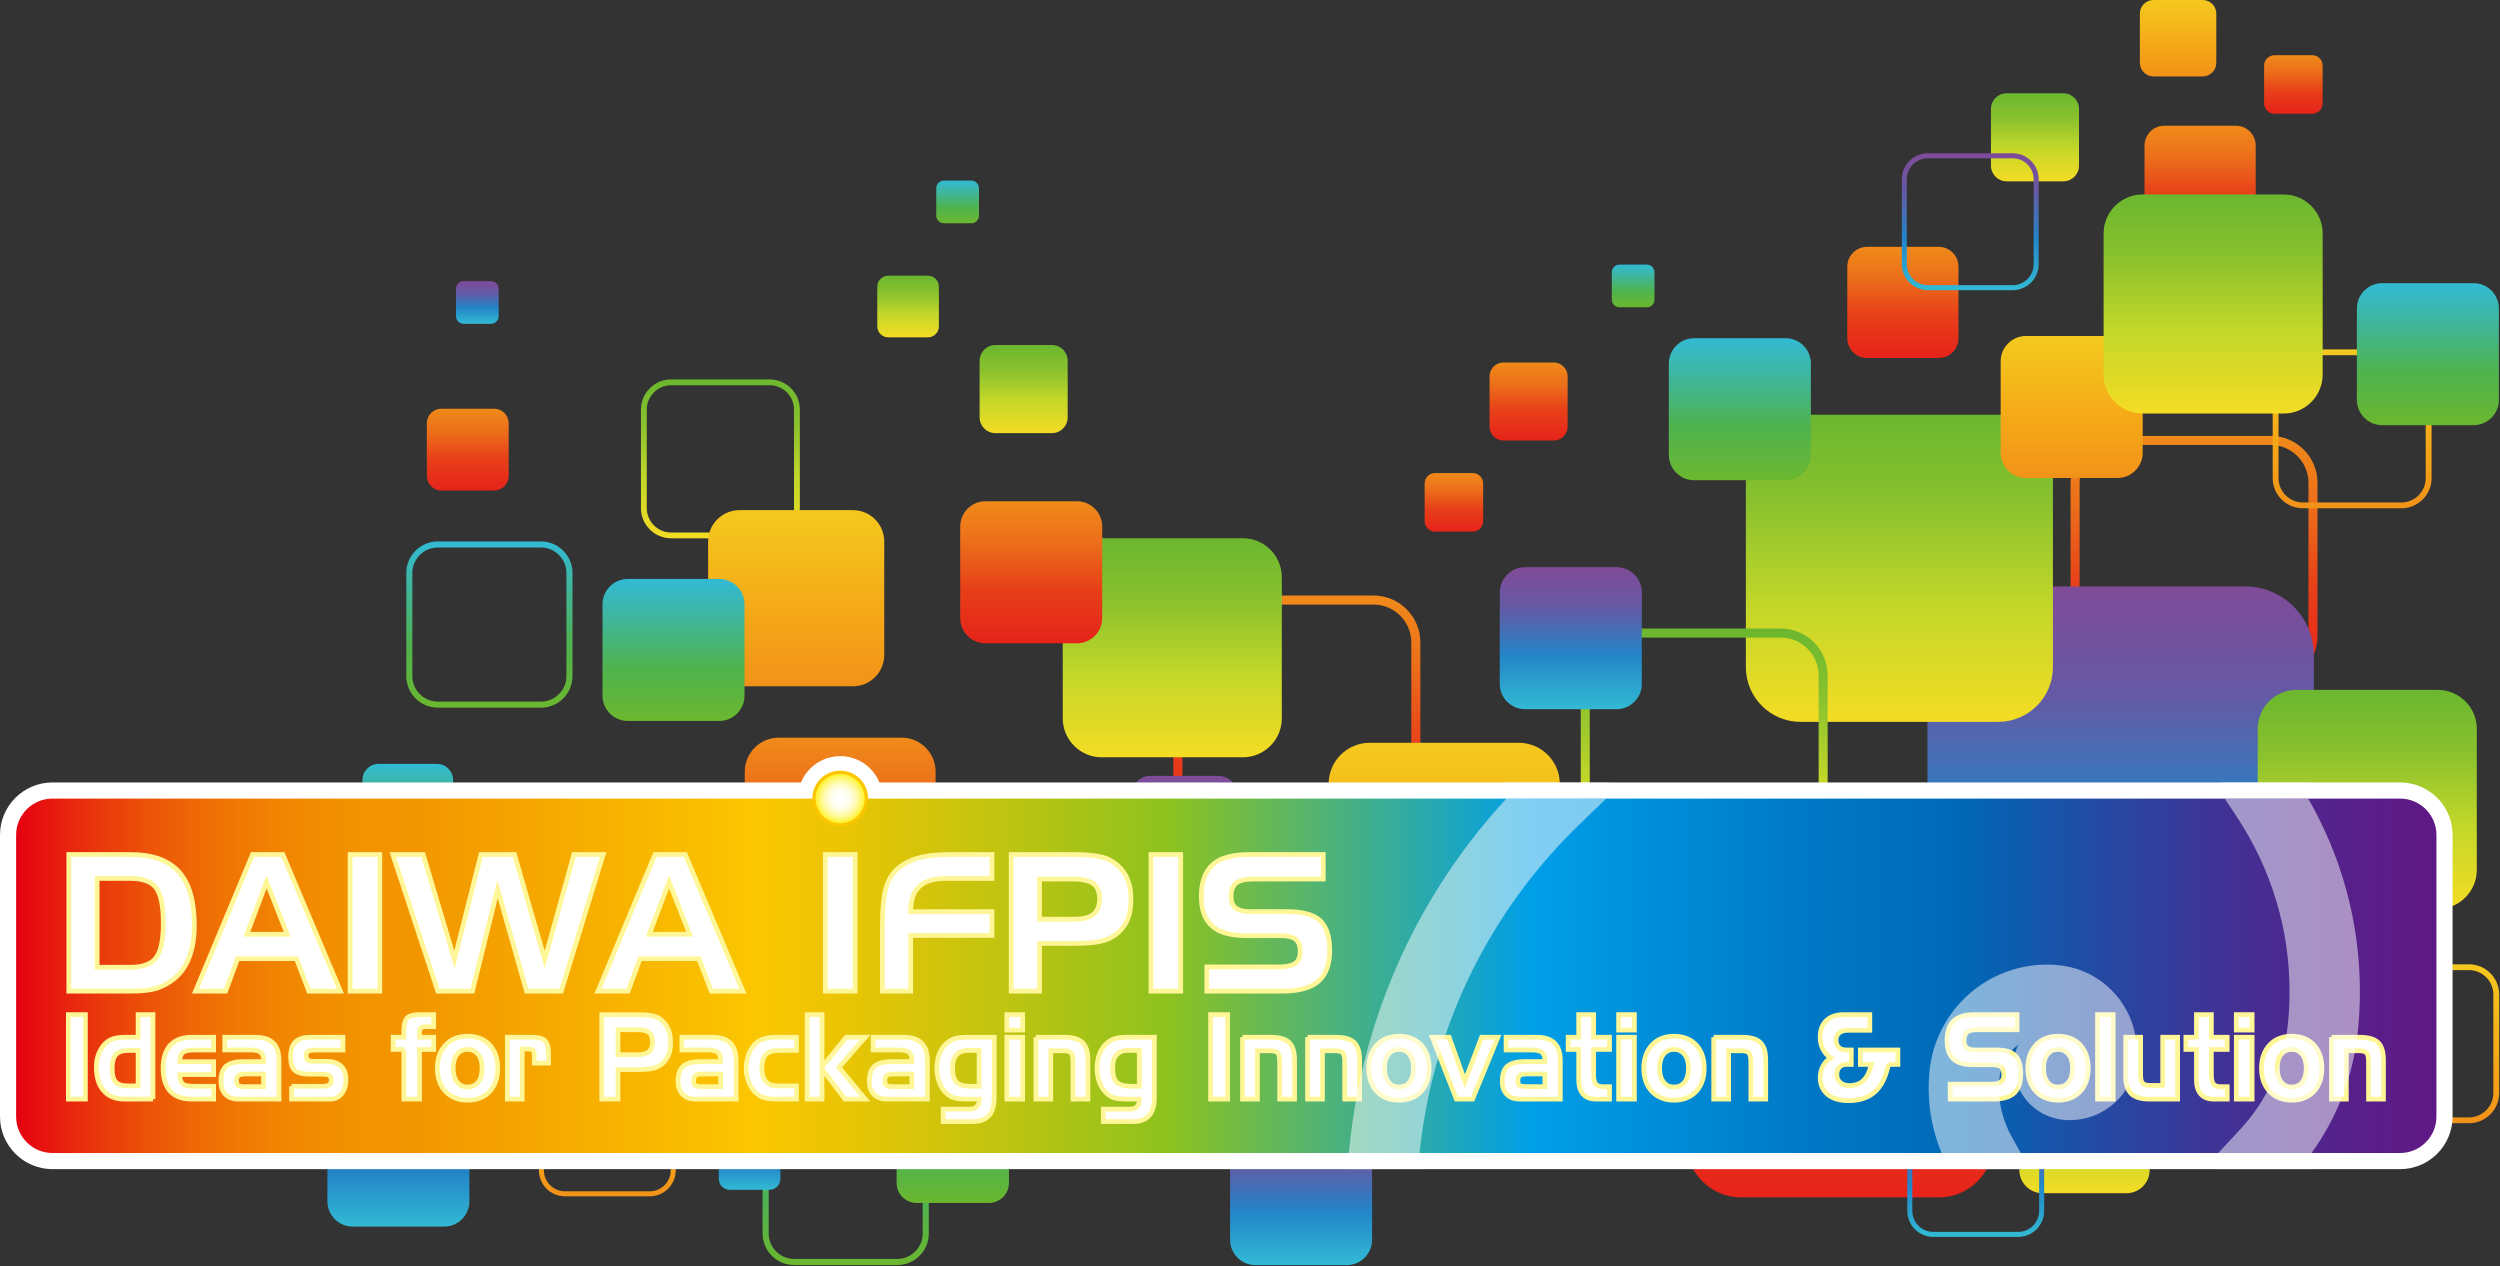 <?xml version="1.0" encoding="utf-8"?>
<!-- Generator: Adobe Illustrator 15.0.0, SVG Export Plug-In  -->
<!DOCTYPE svg PUBLIC "-//W3C//DTD SVG 1.1//EN" "http://www.w3.org/Graphics/SVG/1.1/DTD/svg11.dtd">
<svg version="1.1"
	 xmlns="http://www.w3.org/2000/svg" xmlns:xlink="http://www.w3.org/1999/xlink" xmlns:a="http://ns.adobe.com/AdobeSVGViewerExtensions/3.0/"
	 x="0px" y="0px" width="466px" height="236px" viewBox="0 0 466 236" enable-background="new 0 0 466 236" xml:space="preserve">
<rect x="0" y="0" width="466" height="236" fill="#333333" stroke="none"/>
<defs>
</defs>
<linearGradient id="SVGID_1_" gradientUnits="userSpaceOnUse" x1="-56.107" y1="-55.191" x2="-10.074" y2="-55.191" gradientTransform="matrix(0 -1 1 0 296.928 100.933)">
	<stop  offset="0" style="stop-color:#E6231A"/>
	<stop  offset="0.379" style="stop-color:#E73F19"/>
	<stop  offset="0.72" style="stop-color:#EC6F1A"/>
	<stop  offset="1" style="stop-color:#F08A1A"/>
</linearGradient>
<path fill="url(#SVGID_1_)" d="M264.757,148.319c-0.006,4.801-3.924,8.719-8.725,8.722l0,0h-28.59
	c-4.798-0.003-8.721-3.921-8.725-8.722l0,0l0.002-28.588c0.002-4.805,3.925-8.721,8.723-8.724l0,0h28.59
	c4.801,0.003,8.719,3.919,8.725,8.724l0,0V148.319L264.757,148.319z M227.442,155.356h28.59c3.861-0.011,7.029-3.172,7.035-7.037
	l0,0v-28.588c-0.006-3.868-3.174-7.032-7.035-7.039l0,0h-28.59c-3.863,0.007-7.034,3.17-7.038,7.039l0,0v28.588
	C220.409,152.184,223.58,155.345,227.442,155.356L227.442,155.356z"/>
<linearGradient id="SVGID_2_" gradientUnits="userSpaceOnUse" x1="-26.352" y1="112.04" x2="19.679" y2="112.04" gradientTransform="matrix(0 -1 1 0 296.928 100.933)">
	<stop  offset="0" style="stop-color:#E6231A"/>
	<stop  offset="0.379" style="stop-color:#E73F19"/>
	<stop  offset="0.72" style="stop-color:#EC6F1A"/>
	<stop  offset="1" style="stop-color:#F08A1A"/>
</linearGradient>
<path fill="url(#SVGID_2_)" d="M431.983,118.564c-0.002,4.805-3.914,8.719-8.717,8.721l0,0h-28.596
	c-4.799-0.002-8.713-3.918-8.717-8.721l0,0l0.002-28.587c0.002-4.802,3.916-8.719,8.715-8.724l0,0h28.596
	c4.803,0.004,8.715,3.921,8.717,8.724l0,0V118.564L431.983,118.564z M394.671,125.602h28.596c3.863-0.007,7.027-3.174,7.031-7.038
	l0,0l0.002-28.587c-0.006-3.864-3.17-7.03-7.033-7.036l0,0h-28.596c-3.855,0.005-7.021,3.17-7.031,7.036l0,0v28.587
	C387.649,122.428,390.815,125.595,394.671,125.602L394.671,125.602z"/>
<linearGradient id="SVGID_3_" gradientUnits="userSpaceOnUse" x1="-30.976" y1="-205.704" x2="0.01" y2="-205.704" gradientTransform="matrix(0 -1 1 0 296.928 100.933)">
	<stop  offset="0" style="stop-color:#6BB72F"/>
	<stop  offset="0.379" style="stop-color:#4FB34F"/>
	<stop  offset="0.72" style="stop-color:#3FB69B"/>
	<stop  offset="1" style="stop-color:#32BAD4"/>
</linearGradient>
<path fill="url(#SVGID_3_)" d="M106.713,126.038c-0.002,3.234-2.634,5.869-5.868,5.871l0,0H81.599
	c-3.234-0.002-5.864-2.637-5.864-5.871l0,0v-19.243c0-3.232,2.63-5.866,5.864-5.872l0,0h19.246c3.234,0.005,5.866,2.639,5.868,5.872
	l0,0V126.038L106.713,126.038z M81.599,130.776h19.246c2.601-0.006,4.73-2.137,4.735-4.738l0,0v-19.243
	c-0.005-2.602-2.135-4.732-4.735-4.737l0,0H81.599c-2.603,0.005-4.735,2.136-4.735,4.737l0,0v19.243
	C76.864,128.639,78.997,130.77,81.599,130.776L81.599,130.776z"/>
<linearGradient id="SVGID_4_" gradientUnits="userSpaceOnUse" x1="-134.869" y1="-139.292" x2="-103.884" y2="-139.292" gradientTransform="matrix(0 -1 1 0 296.928 100.933)">
	<stop  offset="0" style="stop-color:#6BB72F"/>
	<stop  offset="0.379" style="stop-color:#4FB34F"/>
	<stop  offset="0.72" style="stop-color:#3FB69B"/>
	<stop  offset="1" style="stop-color:#32BAD4"/>
</linearGradient>
<path fill="url(#SVGID_4_)" d="M173.129,229.93c0,3.234-2.639,5.872-5.869,5.872l0,0h-19.243c-3.233,0-5.871-2.638-5.873-5.872l0,0
	v-19.244c0.002-3.23,2.64-5.865,5.873-5.869l0,0h19.243c3.23,0.004,5.869,2.639,5.869,5.869l0,0V229.93L173.129,229.93z
	 M148.017,234.664h19.243c2.601-0.002,4.727-2.131,4.729-4.733l0,0L172,210.686c-0.013-2.6-2.139-4.729-4.739-4.732l0,0h-19.243
	c-2.602,0.004-4.731,2.133-4.735,4.732l0,0v19.244C143.286,232.533,145.416,234.662,148.017,234.664L148.017,234.664z"/>
<linearGradient id="SVGID_5_" gradientUnits="userSpaceOnUse" x1="-80.404" y1="98.362" x2="-8.381" y2="98.362" gradientTransform="matrix(0 -1 1 0 296.928 100.933)">
	<stop  offset="0" style="stop-color:#32BAD4"/>
	<stop  offset="0.379" style="stop-color:#2385C8"/>
	<stop  offset="0.72" style="stop-color:#6559A4"/>
	<stop  offset="1" style="stop-color:#804B99"/>
</linearGradient>
<path fill="url(#SVGID_5_)" d="M418.509,109.314c7.037,0,12.791,5.759,12.791,12.796v46.433c0,7.036-5.754,12.795-12.791,12.795
	h-46.434c-7.037,0-12.795-5.759-12.795-12.795V122.11c0-7.037,5.758-12.796,12.795-12.796H418.509z"/>
<linearGradient id="SVGID_6_" gradientUnits="userSpaceOnUse" x1="-111.285" y1="-8.663" x2="-72.095" y2="-8.663" gradientTransform="matrix(0 -1 1 0 296.928 100.933)">
	<stop  offset="0" style="stop-color:#E6231A"/>
	<stop  offset="0.379" style="stop-color:#E73F19"/>
	<stop  offset="0.72" style="stop-color:#EC6F1A"/>
	<stop  offset="1" style="stop-color:#F08A1A"/>
</linearGradient>
<path fill="url(#SVGID_6_)" d="M300.896,173.028c3.832,0,6.967,3.133,6.967,6.965v25.263c0,3.83-3.135,6.963-6.967,6.963h-25.26
	c-3.834,0-6.967-3.133-6.967-6.963v-25.263c0-3.832,3.133-6.965,6.967-6.965H300.896z"/>
<linearGradient id="SVGID_7_" gradientUnits="userSpaceOnUse" x1="-72.138" y1="-140.318" x2="-36.565" y2="-140.318" gradientTransform="matrix(0 -1 1 0 296.928 100.933)">
	<stop  offset="0" style="stop-color:#E6231A"/>
	<stop  offset="0.379" style="stop-color:#E73F19"/>
	<stop  offset="0.72" style="stop-color:#EC6F1A"/>
	<stop  offset="1" style="stop-color:#F08A1A"/>
</linearGradient>
<path fill="url(#SVGID_7_)" d="M168.083,137.499c3.472,0,6.313,2.846,6.313,6.322v22.926c0,3.478-2.841,6.324-6.313,6.324h-22.932
	c-3.479,0-6.325-2.847-6.325-6.324v-22.926c0-3.477,2.846-6.322,6.325-6.322H168.083z"/>
<linearGradient id="SVGID_8_" gradientUnits="userSpaceOnUse" x1="56.773" y1="113.173" x2="77.497" y2="113.173" gradientTransform="matrix(0 -1 1 0 296.928 100.933)">
	<stop  offset="0" style="stop-color:#E6231A"/>
	<stop  offset="0.379" style="stop-color:#E73F19"/>
	<stop  offset="0.72" style="stop-color:#EC6F1A"/>
	<stop  offset="1" style="stop-color:#F08A1A"/>
</linearGradient>
<path fill="url(#SVGID_8_)" d="M416.786,23.437c2.02,0,3.678,1.658,3.678,3.684v13.36c0,2.024-1.658,3.68-3.678,3.68h-13.365
	c-2.027,0-3.682-1.656-3.682-3.68V27.12c0-2.025,1.654-3.684,3.682-3.684H416.786z"/>
<linearGradient id="SVGID_9_" gradientUnits="userSpaceOnUse" x1="9.497" y1="-209.739" x2="24.749" y2="-209.739" gradientTransform="matrix(0 -1 1 0 296.928 100.933)">
	<stop  offset="0" style="stop-color:#E6231A"/>
	<stop  offset="0.379" style="stop-color:#E73F19"/>
	<stop  offset="0.72" style="stop-color:#EC6F1A"/>
	<stop  offset="1" style="stop-color:#F08A1A"/>
</linearGradient>
<path fill="url(#SVGID_9_)" d="M92.106,76.184c1.488,0,2.711,1.217,2.711,2.708v9.834c0,1.489-1.223,2.71-2.711,2.71h-9.831
	c-1.492,0-2.713-1.221-2.713-2.71v-9.834c0-1.491,1.221-2.708,2.713-2.708H92.106z"/>
<linearGradient id="SVGID_10_" gradientUnits="userSpaceOnUse" x1="34.201" y1="57.768" x2="54.924" y2="57.768" gradientTransform="matrix(0 -1 1 0 296.928 100.933)">
	<stop  offset="0" style="stop-color:#E6231A"/>
	<stop  offset="0.379" style="stop-color:#E73F19"/>
	<stop  offset="0.72" style="stop-color:#EC6F1A"/>
	<stop  offset="1" style="stop-color:#F08A1A"/>
</linearGradient>
<path fill="url(#SVGID_10_)" d="M361.374,46.009c2.029,0,3.686,1.658,3.686,3.686v13.356c0,2.027-1.656,3.682-3.686,3.682h-13.357
	c-2.025,0-3.684-1.655-3.684-3.682V49.695c0-2.028,1.658-3.686,3.684-3.686H361.374z"/>
<linearGradient id="SVGID_11_" gradientUnits="userSpaceOnUse" x1="-33.62" y1="57.12" x2="23.628" y2="57.12" gradientTransform="matrix(0 -1 1 0 296.928 100.933)">
	<stop  offset="0" style="stop-color:#F4DC24"/>
	<stop  offset="0.379" style="stop-color:#C3D729"/>
	<stop  offset="0.72" style="stop-color:#89C12E"/>
	<stop  offset="1" style="stop-color:#6BB72F"/>
</linearGradient>
<path fill="url(#SVGID_11_)" d="M372.505,77.305c5.582,0,10.162,4.578,10.162,10.172v36.902c0,5.598-4.58,10.174-10.162,10.174
	h-36.91c-5.596,0-10.166-4.576-10.166-10.174V87.477c0-5.594,4.57-10.172,10.166-10.172H372.505z"/>
<linearGradient id="SVGID_12_" gradientUnits="userSpaceOnUse" x1="-103.494" y1="-166.308" x2="-59.926" y2="-166.308" gradientTransform="matrix(0 -1 1 0 296.928 100.933)">
	<stop  offset="0" style="stop-color:#F4DC24"/>
	<stop  offset="0.379" style="stop-color:#C3D729"/>
	<stop  offset="0.72" style="stop-color:#89C12E"/>
	<stop  offset="1" style="stop-color:#6BB72F"/>
</linearGradient>
<path fill="url(#SVGID_12_)" d="M144.666,160.859c4.257,0,7.74,3.483,7.74,7.742v28.085c0,4.26-3.483,7.741-7.74,7.741h-28.088
	c-4.256,0-7.742-3.481-7.742-7.741v-28.085c0-4.259,3.486-7.742,7.742-7.742H144.666z"/>
<linearGradient id="SVGID_13_" gradientUnits="userSpaceOnUse" x1="-40.227" y1="-78.415" x2="0.607" y2="-78.415" gradientTransform="matrix(0 -1 1 0 296.928 100.933)">
	<stop  offset="0" style="stop-color:#F4DC24"/>
	<stop  offset="0.379" style="stop-color:#C3D729"/>
	<stop  offset="0.72" style="stop-color:#89C12E"/>
	<stop  offset="1" style="stop-color:#6BB72F"/>
</linearGradient>
<path fill="url(#SVGID_13_)" d="M231.677,100.326c3.986,0,7.254,3.269,7.254,7.257v26.321c0,3.99-3.268,7.256-7.254,7.256h-26.326
	c-3.991,0-7.255-3.266-7.255-7.256v-26.321c0-3.989,3.264-7.257,7.255-7.257H231.677z"/>
<linearGradient id="SVGID_14_" gradientUnits="userSpaceOnUse" x1="-116.726" y1="-45.474" x2="-94.361" y2="-45.474" gradientTransform="matrix(0 -1 1 0 296.928 100.933)">
	<stop  offset="0" style="stop-color:#F4DC24"/>
	<stop  offset="0.379" style="stop-color:#C3D729"/>
	<stop  offset="0.72" style="stop-color:#89C12E"/>
	<stop  offset="1" style="stop-color:#6BB72F"/>
</linearGradient>
<path fill="url(#SVGID_14_)" d="M258.663,195.294c2.178,0,3.977,1.786,3.977,3.973v14.416c0,2.188-1.799,3.976-3.977,3.976h-14.426
	c-2.182,0-3.969-1.788-3.969-3.976v-14.416c0-2.187,1.787-3.973,3.969-3.973H258.663z"/>
<linearGradient id="SVGID_15_" gradientUnits="userSpaceOnUse" x1="67.132" y1="82.393" x2="83.548" y2="82.393" gradientTransform="matrix(0 -1 1 0 296.928 100.933)">
	<stop  offset="0" style="stop-color:#F4DC24"/>
	<stop  offset="0.379" style="stop-color:#C3D729"/>
	<stop  offset="0.72" style="stop-color:#89C12E"/>
	<stop  offset="1" style="stop-color:#6BB72F"/>
</linearGradient>
<path fill="url(#SVGID_15_)" d="M384.618,17.385c1.596,0,2.91,1.313,2.91,2.917v10.579c0,1.607-1.314,2.92-2.91,2.92h-10.584
	c-1.609,0-2.92-1.313-2.92-2.92V20.302c0-1.604,1.311-2.917,2.92-2.917H384.618z"/>
<linearGradient id="SVGID_16_" gradientUnits="userSpaceOnUse" x1="86.684" y1="109.068" x2="100.933" y2="109.068" gradientTransform="matrix(0 -1 1 0 296.928 100.933)">
	<stop  offset="0" style="stop-color:#F19219"/>
	<stop  offset="0.379" style="stop-color:#F5A617"/>
	<stop  offset="0.72" style="stop-color:#F4BA1B"/>
	<stop  offset="1" style="stop-color:#F4C81E"/>
</linearGradient>
<path fill="url(#SVGID_16_)" d="M410.597,0c1.383,0,2.521,1.14,2.521,2.532v9.184c0,1.394-1.139,2.533-2.521,2.533h-9.193
	c-1.393,0-2.529-1.14-2.529-2.533V2.532c0-1.393,1.137-2.532,2.529-2.532H410.597z"/>
<linearGradient id="SVGID_17_" gradientUnits="userSpaceOnUse" x1="20.2" y1="-106.122" x2="36.619" y2="-106.122" gradientTransform="matrix(0 -1 1 0 296.928 100.933)">
	<stop  offset="0" style="stop-color:#F4DC24"/>
	<stop  offset="0.379" style="stop-color:#C3D729"/>
	<stop  offset="0.72" style="stop-color:#89C12E"/>
	<stop  offset="1" style="stop-color:#6BB72F"/>
</linearGradient>
<path fill="url(#SVGID_17_)" d="M196.105,64.314c1.605,0,2.909,1.314,2.909,2.919v10.585c0,1.599-1.304,2.915-2.909,2.915h-10.586
	c-1.602,0-2.92-1.316-2.92-2.915V67.233c0-1.605,1.318-2.919,2.92-2.919H196.105z"/>
<linearGradient id="SVGID_18_" gradientUnits="userSpaceOnUse" x1="18.815" y1="-11.998" x2="33.363" y2="-11.998" gradientTransform="matrix(0 -1 1 0 296.928 100.933)">
	<stop  offset="0" style="stop-color:#E6231A"/>
	<stop  offset="0.379" style="stop-color:#E73F19"/>
	<stop  offset="0.72" style="stop-color:#EC6F1A"/>
	<stop  offset="1" style="stop-color:#F08A1A"/>
</linearGradient>
<path fill="url(#SVGID_18_)" d="M289.62,67.57c1.422,0,2.586,1.162,2.586,2.583v9.381c0,1.418-1.164,2.583-2.586,2.583h-9.377
	c-1.424,0-2.59-1.165-2.59-2.583v-9.381c0-1.422,1.166-2.583,2.59-2.583H289.62z"/>
<linearGradient id="SVGID_19_" gradientUnits="userSpaceOnUse" x1="1.841" y1="-25.924" x2="12.752" y2="-25.924" gradientTransform="matrix(0 -1 1 0 296.928 100.933)">
	<stop  offset="0" style="stop-color:#E6231A"/>
	<stop  offset="0.379" style="stop-color:#E73F19"/>
	<stop  offset="0.72" style="stop-color:#EC6F1A"/>
	<stop  offset="1" style="stop-color:#F08A1A"/>
</linearGradient>
<path fill="url(#SVGID_19_)" d="M274.521,88.182c1.068,0,1.936,0.872,1.936,1.938v7.036c0,1.065-0.867,1.938-1.936,1.938h-7.029
	c-1.072,0-1.939-0.873-1.939-1.938v-7.036c0-1.066,0.867-1.938,1.939-1.938H274.521z"/>
<linearGradient id="SVGID_20_" gradientUnits="userSpaceOnUse" x1="79.731" y1="130.554" x2="90.644" y2="130.554" gradientTransform="matrix(0 -1 1 0 296.928 100.933)">
	<stop  offset="0" style="stop-color:#E6231A"/>
	<stop  offset="0.379" style="stop-color:#E73F19"/>
	<stop  offset="0.72" style="stop-color:#EC6F1A"/>
	<stop  offset="1" style="stop-color:#F08A1A"/>
</linearGradient>
<path fill="url(#SVGID_20_)" d="M431.007,10.289c1.066,0,1.93,0.871,1.93,1.936v7.04c0,1.064-0.863,1.938-1.93,1.938h-7.039
	c-1.063,0-1.939-0.874-1.939-1.938v-7.04c0-1.064,0.877-1.936,1.939-1.936H431.007z"/>
<linearGradient id="SVGID_21_" gradientUnits="userSpaceOnUse" x1="43.656" y1="7.493" x2="51.613" y2="7.493" gradientTransform="matrix(0 -1 1 0 296.928 100.933)">
	<stop  offset="0" style="stop-color:#6BB72F"/>
	<stop  offset="0.379" style="stop-color:#4FB34F"/>
	<stop  offset="0.72" style="stop-color:#3FB69B"/>
	<stop  offset="1" style="stop-color:#32BAD4"/>
</linearGradient>
<path fill="url(#SVGID_21_)" d="M306.987,49.32c0.775,0,1.41,0.636,1.41,1.414v5.132c0,0.776-0.635,1.412-1.41,1.412h-5.129
	c-0.777,0-1.414-0.636-1.414-1.412v-5.132c0-0.777,0.637-1.414,1.414-1.414H306.987z"/>
<linearGradient id="SVGID_22_" gradientUnits="userSpaceOnUse" x1="40.581" y1="-207.96" x2="48.535" y2="-207.96" gradientTransform="matrix(0 -1 1 0 296.928 100.933)">
	<stop  offset="0" style="stop-color:#32BAD4"/>
	<stop  offset="0.379" style="stop-color:#2385C8"/>
	<stop  offset="0.72" style="stop-color:#6559A4"/>
	<stop  offset="1" style="stop-color:#804B99"/>
</linearGradient>
<path fill="url(#SVGID_22_)" d="M91.532,52.398c0.783,0,1.414,0.636,1.414,1.413v5.131c0,0.776-0.631,1.41-1.414,1.41H86.41
	c-0.786,0-1.42-0.634-1.42-1.41v-5.131c0-0.777,0.634-1.413,1.42-1.413H91.532z"/>
<linearGradient id="SVGID_23_" gradientUnits="userSpaceOnUse" x1="59.315" y1="-118.43" x2="67.272" y2="-118.43" gradientTransform="matrix(0 -1 1 0 296.928 100.933)">
	<stop  offset="0" style="stop-color:#6BB72F"/>
	<stop  offset="0.379" style="stop-color:#4FB34F"/>
	<stop  offset="0.72" style="stop-color:#3FB69B"/>
	<stop  offset="1" style="stop-color:#32BAD4"/>
</linearGradient>
<path fill="url(#SVGID_23_)" d="M181.062,33.662c0.785,0,1.417,0.637,1.417,1.412v5.132c0,0.777-0.632,1.412-1.417,1.412h-5.123
	c-0.781,0-1.422-0.635-1.422-1.412v-5.132c0-0.775,0.641-1.412,1.422-1.412H181.062z"/>
<linearGradient id="SVGID_24_" gradientUnits="userSpaceOnUse" x1="-121.485" y1="91.623" x2="-97.192" y2="91.623" gradientTransform="matrix(0 -1 1 0 296.928 100.933)">
	<stop  offset="0" style="stop-color:#F4DC24"/>
	<stop  offset="0.379" style="stop-color:#C3D729"/>
	<stop  offset="0.72" style="stop-color:#89C12E"/>
	<stop  offset="1" style="stop-color:#6BB72F"/>
</linearGradient>
<path fill="url(#SVGID_24_)" d="M396.384,198.125c2.371,0,4.313,1.943,4.313,4.317v15.659c0,2.374-1.941,4.316-4.313,4.316h-15.66
	c-2.371,0-4.318-1.942-4.318-4.316v-15.659c0-2.374,1.947-4.317,4.318-4.317H396.384z"/>
<linearGradient id="SVGID_25_" gradientUnits="userSpaceOnUse" x1="-122.267" y1="46.038" x2="-65.015" y2="46.038" gradientTransform="matrix(0 -1 1 0 296.928 100.933)">
	<stop  offset="0" style="stop-color:#E6231A"/>
	<stop  offset="0.379" style="stop-color:#E73F19"/>
	<stop  offset="0.72" style="stop-color:#EC6F1A"/>
	<stop  offset="1" style="stop-color:#F08A1A"/>
</linearGradient>
<path fill="url(#SVGID_25_)" d="M361.421,165.948c5.598,0,10.17,4.581,10.17,10.173v36.905c0,5.594-4.572,10.174-10.17,10.174
	h-36.904c-5.596,0-10.176-4.58-10.176-10.174v-36.905c0-5.592,4.58-10.173,10.176-10.173H361.421z"/>
<linearGradient id="SVGID_26_" gradientUnits="userSpaceOnUse" x1="-62.263" y1="20.734" x2="-16.231" y2="20.734" gradientTransform="matrix(0 -1 1 0 296.928 100.933)">
	<stop  offset="0" style="stop-color:#F4DC24"/>
	<stop  offset="0.379" style="stop-color:#C3D729"/>
	<stop  offset="0.72" style="stop-color:#89C12E"/>
	<stop  offset="1" style="stop-color:#6BB72F"/>
</linearGradient>
<path fill="url(#SVGID_26_)" d="M340.675,154.472c-0.002,4.804-3.916,8.72-8.719,8.724l0,0h-28.594
	c-4.799-0.004-8.713-3.922-8.713-8.724l0,0v-28.589c0-4.8,3.914-8.715,8.713-8.719l0,0h28.594c4.803,0.004,8.717,3.919,8.719,8.719
	l0,0V154.472L340.675,154.472z M303.362,161.511h28.594c3.861-0.009,7.029-3.17,7.035-7.039l0,0v-28.589
	c-0.006-3.863-3.174-7.029-7.035-7.035l0,0h-28.594c-3.865,0.006-7.027,3.172-7.033,7.035l0,0v28.589
	C296.335,158.341,299.497,161.502,303.362,161.511L303.362,161.511z"/>
<linearGradient id="SVGID_27_" gradientUnits="userSpaceOnUse" x1="0.592" y1="-162.645" x2="30.206" y2="-162.645" gradientTransform="matrix(0 -1 1 0 296.928 100.933)">
	<stop  offset="0" style="stop-color:#F4DC24"/>
	<stop  offset="0.379" style="stop-color:#C3D729"/>
	<stop  offset="0.72" style="stop-color:#89C12E"/>
	<stop  offset="1" style="stop-color:#6BB72F"/>
</linearGradient>
<path fill="url(#SVGID_27_)" d="M149.092,94.73c0,3.089-2.524,5.608-5.611,5.61l0,0h-18.39c-3.095-0.002-5.616-2.521-5.618-5.61l0,0
	l0.002-18.391c0-3.093,2.521-5.613,5.616-5.613l0,0h18.39c3.087,0,5.611,2.519,5.611,5.613l0,0V94.73L149.092,94.73z
	 M125.091,99.258h18.39c2.486-0.003,4.521-2.043,4.523-4.528l0,0l0.002-18.391c-0.004-2.491-2.039-4.525-4.525-4.528l0,0h-18.39
	c-2.491,0.003-4.526,2.037-4.53,4.528l0,0V94.73C120.565,97.215,122.6,99.255,125.091,99.258L125.091,99.258z"/>
<linearGradient id="SVGID_28_" gradientUnits="userSpaceOnUse" x1="-89.289" y1="-119.156" x2="-59.671" y2="-119.156" gradientTransform="matrix(0 -1 1 0 296.928 100.933)">
	<stop  offset="0" style="stop-color:#F19219"/>
	<stop  offset="0.379" style="stop-color:#F5A617"/>
	<stop  offset="0.72" style="stop-color:#F4BA1B"/>
	<stop  offset="1" style="stop-color:#F4C81E"/>
</linearGradient>
<path fill="url(#SVGID_28_)" d="M192.58,184.61c0,3.086-2.514,5.608-5.612,5.612l0,0h-18.392c-3.087-0.004-5.605-2.526-5.611-5.612
	l0,0v-18.396c0.006-3.086,2.524-5.606,5.611-5.61l0,0h18.392c3.099,0.004,5.612,2.524,5.612,5.61l0,0V184.61L192.58,184.61z
	 M168.576,189.137h18.392c2.491-0.005,4.524-2.04,4.528-4.527l0,0v-18.396c-0.004-2.485-2.037-4.523-4.528-4.526l0,0h-18.392
	c-2.482,0.003-4.523,2.041-4.527,4.526l0,0v18.396C164.052,187.097,166.093,189.132,168.576,189.137L168.576,189.137z"/>
<linearGradient id="SVGID_29_" gradientUnits="userSpaceOnUse" x1="-108.434" y1="154.107" x2="-78.816" y2="154.107" gradientTransform="matrix(0 -1 1 0 296.928 100.933)">
	<stop  offset="0" style="stop-color:#F19219"/>
	<stop  offset="0.379" style="stop-color:#F5A617"/>
	<stop  offset="0.72" style="stop-color:#F4BA1B"/>
	<stop  offset="1" style="stop-color:#F4C81E"/>
</linearGradient>
<path fill="url(#SVGID_29_)" d="M465.845,203.753c-0.006,3.092-2.521,5.609-5.613,5.613l0,0h-18.395
	c-3.086-0.004-5.611-2.522-5.611-5.613l0,0v-18.393c0-3.088,2.525-5.609,5.611-5.611l0,0h18.395
	c3.092,0.002,5.607,2.523,5.613,5.611l0,0V203.753L465.845,203.753z M441.837,208.279h18.395c2.484-0.003,4.523-2.042,4.525-4.525
	l0,0v-18.393c-0.002-2.486-2.041-4.523-4.525-4.531l0,0h-18.395c-2.488,0.008-4.521,2.045-4.523,4.531l0,0v18.393
	C437.315,206.237,439.349,208.276,441.837,208.279L441.837,208.279z"/>
<linearGradient id="SVGID_30_" gradientUnits="userSpaceOnUse" x1="6.189" y1="141.508" x2="35.804" y2="141.508" gradientTransform="matrix(0 -1 1 0 296.928 100.933)">
	<stop  offset="0" style="stop-color:#F19219"/>
	<stop  offset="0.379" style="stop-color:#F5A617"/>
	<stop  offset="0.72" style="stop-color:#F4BA1B"/>
	<stop  offset="1" style="stop-color:#F4C81E"/>
</linearGradient>
<path fill="url(#SVGID_30_)" d="M453.245,89.132c-0.002,3.091-2.523,5.61-5.611,5.612l0,0h-18.396
	c-3.084-0.002-5.605-2.521-5.609-5.612l0,0V70.74c0.004-3.09,2.525-5.609,5.609-5.611l0,0h18.396
	c3.088,0.002,5.609,2.52,5.611,5.611l0,0V89.132L453.245,89.132z M429.237,93.66h18.396c2.486-0.004,4.521-2.042,4.521-4.528l0,0
	V70.74c0-2.486-2.035-4.524-4.521-4.528l0,0h-18.396c-2.486,0.004-4.52,2.042-4.52,4.528l0,0v18.392
	C424.718,91.618,426.751,93.656,429.237,93.66L429.237,93.66z"/>
<linearGradient id="SVGID_31_" gradientUnits="userSpaceOnUse" x1="-122.059" y1="-183.721" x2="-96.547" y2="-183.721" gradientTransform="matrix(0 -1 1 0 296.928 100.933)">
	<stop  offset="0" style="stop-color:#F19219"/>
	<stop  offset="0.379" style="stop-color:#F5A617"/>
	<stop  offset="0.72" style="stop-color:#F4BA1B"/>
	<stop  offset="1" style="stop-color:#F4C81E"/>
</linearGradient>
<path fill="url(#SVGID_31_)" d="M125.961,218.157c-0.002,2.663-2.17,4.834-4.833,4.835l0,0H105.29
	c-2.669-0.001-4.836-2.172-4.836-4.835l0,0v-15.843c0-2.663,2.167-4.832,4.836-4.834l0,0h15.839
	c2.663,0.002,4.831,2.171,4.833,4.834l0,0V218.157L125.961,218.157z M105.29,222.056h15.839c2.141-0.003,3.896-1.756,3.896-3.899
	l0,0l0.002-15.843c-0.002-2.142-1.758-3.896-3.898-3.898l0,0H105.29c-2.145,0.003-3.897,1.757-3.903,3.898l0,0v15.843
	C101.392,220.3,103.145,222.053,105.29,222.056L105.29,222.056z"/>
<linearGradient id="SVGID_32_" gradientUnits="userSpaceOnUse" x1="11.832" y1="89.234" x2="38.303" y2="89.234" gradientTransform="matrix(0 -1 1 0 296.928 100.933)">
	<stop  offset="0" style="stop-color:#F19219"/>
	<stop  offset="0.379" style="stop-color:#F5A617"/>
	<stop  offset="0.72" style="stop-color:#F4BA1B"/>
	<stop  offset="1" style="stop-color:#F4C81E"/>
</linearGradient>
<path fill="url(#SVGID_32_)" d="M394.692,62.63c2.59,0,4.707,2.114,4.707,4.703v17.062c0,2.59-2.117,4.706-4.707,4.706H377.63
	c-2.588,0-4.705-2.116-4.705-4.706V67.333c0-2.589,2.117-4.703,4.705-4.703H394.692z"/>
<linearGradient id="SVGID_33_" gradientUnits="userSpaceOnUse" x1="-111.285" y1="-90.314" x2="-88.919" y2="-90.314" gradientTransform="matrix(0 -1 1 0 296.928 100.933)">
	<stop  offset="0" style="stop-color:#F19219"/>
	<stop  offset="0.379" style="stop-color:#F5A617"/>
	<stop  offset="0.72" style="stop-color:#F4BA1B"/>
	<stop  offset="1" style="stop-color:#F4C81E"/>
</linearGradient>
<path fill="url(#SVGID_33_)" d="M213.823,189.852c2.19,0,3.973,1.788,3.973,3.974v14.418c0,2.188-1.782,3.975-3.973,3.975h-14.415
	c-2.185,0-3.975-1.787-3.975-3.975v-14.418c0-2.186,1.79-3.974,3.975-3.974H213.823z"/>
<linearGradient id="SVGID_34_" gradientUnits="userSpaceOnUse" x1="-80.608" y1="-27.726" x2="-37.519" y2="-27.726" gradientTransform="matrix(0 -1 1 0 296.928 100.933)">
	<stop  offset="0" style="stop-color:#F19219"/>
	<stop  offset="0.379" style="stop-color:#F5A617"/>
	<stop  offset="0.72" style="stop-color:#F4BA1B"/>
	<stop  offset="1" style="stop-color:#F4C81E"/>
</linearGradient>
<path fill="url(#SVGID_34_)" d="M283.089,138.452c4.213,0,7.658,3.445,7.658,7.652v27.782c0,4.21-3.445,7.655-7.658,7.655h-27.775
	c-4.217,0-7.656-3.445-7.656-7.655v-27.782c0-4.207,3.439-7.652,7.656-7.652H283.089z"/>
<linearGradient id="SVGID_35_" gradientUnits="userSpaceOnUse" x1="-26.991" y1="-148.519" x2="5.842" y2="-148.519" gradientTransform="matrix(0 -1 1 0 296.928 100.933)">
	<stop  offset="0" style="stop-color:#F19219"/>
	<stop  offset="0.379" style="stop-color:#F5A617"/>
	<stop  offset="0.72" style="stop-color:#F4BA1B"/>
	<stop  offset="1" style="stop-color:#F4C81E"/>
</linearGradient>
<path fill="url(#SVGID_35_)" d="M158.994,95.091c3.21,0,5.831,2.624,5.831,5.833v21.165c0,3.209-2.621,5.836-5.831,5.836h-21.169
	c-3.205,0-5.831-2.627-5.831-5.836v-21.165c0-3.209,2.626-5.833,5.831-5.833H158.994z"/>
<linearGradient id="SVGID_36_" gradientUnits="userSpaceOnUse" x1="-78.976" y1="-192.298" x2="-51.616" y2="-192.298" gradientTransform="matrix(0 -1 1 0 296.928 100.933)">
	<stop  offset="0" style="stop-color:#F19219"/>
	<stop  offset="0.379" style="stop-color:#F5A617"/>
	<stop  offset="0.72" style="stop-color:#F4BA1B"/>
	<stop  offset="1" style="stop-color:#F4C81E"/>
</linearGradient>
<path fill="url(#SVGID_36_)" d="M113.451,152.549c2.673,0,4.859,2.187,4.859,4.858v17.641c0,2.673-2.187,4.86-4.859,4.86h-17.64
	c-2.669,0-4.861-2.188-4.861-4.86v-17.641c0-2.672,2.192-4.858,4.861-4.858H113.451z"/>
<linearGradient id="SVGID_37_" gradientUnits="userSpaceOnUse" x1="11.421" y1="27.379" x2="37.892" y2="27.379" gradientTransform="matrix(0 -1 1 0 296.928 100.933)">
	<stop  offset="0" style="stop-color:#6BB72F"/>
	<stop  offset="0.379" style="stop-color:#4FB34F"/>
	<stop  offset="0.72" style="stop-color:#3FB69B"/>
	<stop  offset="1" style="stop-color:#32BAD4"/>
</linearGradient>
<path fill="url(#SVGID_37_)" d="M332.841,63.042c2.586,0,4.705,2.115,4.705,4.704v17.067c0,2.584-2.119,4.699-4.705,4.699h-17.063
	c-2.582,0-4.709-2.115-4.709-4.699V67.746c0-2.589,2.127-4.704,4.709-4.704H332.841z"/>
<linearGradient id="SVGID_38_" gradientUnits="userSpaceOnUse" x1="-58.351" y1="-220.916" x2="-41.454" y2="-220.916" gradientTransform="matrix(0 -1 1 0 296.928 100.933)">
	<stop  offset="0" style="stop-color:#6BB72F"/>
	<stop  offset="0.379" style="stop-color:#4FB34F"/>
	<stop  offset="0.72" style="stop-color:#3FB69B"/>
	<stop  offset="1" style="stop-color:#32BAD4"/>
</linearGradient>
<path fill="url(#SVGID_38_)" d="M81.457,142.387c1.651,0,3.007,1.352,3.007,3.002v10.895c0,1.648-1.355,3-3.007,3H70.571
	c-1.66,0-3.009-1.352-3.009-3v-10.895c0-1.65,1.349-3.002,3.009-3.002H81.457z"/>
<linearGradient id="SVGID_39_" gradientUnits="userSpaceOnUse" x1="-108.21" y1="119.323" x2="-89.948" y2="119.323" gradientTransform="matrix(0 -1 1 0 296.928 100.933)">
	<stop  offset="0" style="stop-color:#6BB72F"/>
	<stop  offset="0.379" style="stop-color:#4FB34F"/>
	<stop  offset="0.72" style="stop-color:#3FB69B"/>
	<stop  offset="1" style="stop-color:#32BAD4"/>
</linearGradient>
<path fill="url(#SVGID_39_)" d="M422.138,190.881c1.787,0,3.246,1.461,3.246,3.245v11.771c0,1.789-1.459,3.246-3.246,3.246h-11.773
	c-1.781,0-3.246-1.457-3.246-3.246v-11.771c0-1.784,1.465-3.245,3.246-3.245H422.138z"/>
<linearGradient id="SVGID_40_" gradientUnits="userSpaceOnUse" x1="-123.296" y1="-119.33" x2="-102.358" y2="-119.33" gradientTransform="matrix(0 -1 1 0 296.928 100.933)">
	<stop  offset="0" style="stop-color:#6BB72F"/>
	<stop  offset="0.379" style="stop-color:#4FB34F"/>
	<stop  offset="0.72" style="stop-color:#3FB69B"/>
	<stop  offset="1" style="stop-color:#32BAD4"/>
</linearGradient>
<path fill="url(#SVGID_40_)" d="M184.35,203.292c2.037,0,3.718,1.674,3.718,3.721v13.499c0,2.043-1.681,3.718-3.718,3.718h-13.501
	c-2.049,0-3.72-1.675-3.72-3.718v-13.499c0-2.047,1.671-3.721,3.72-3.721H184.35z"/>
<linearGradient id="SVGID_41_" gradientUnits="userSpaceOnUse" x1="-33.454" y1="-171.386" x2="-6.984" y2="-171.386" gradientTransform="matrix(0 -1 1 0 296.928 100.933)">
	<stop  offset="0" style="stop-color:#6BB72F"/>
	<stop  offset="0.379" style="stop-color:#4FB34F"/>
	<stop  offset="0.72" style="stop-color:#3FB69B"/>
	<stop  offset="1" style="stop-color:#32BAD4"/>
</linearGradient>
<path fill="url(#SVGID_41_)" d="M134.072,107.917c2.593,0,4.704,2.117,4.704,4.703v17.062c0,2.592-2.111,4.705-4.704,4.705h-17.061
	c-2.589,0-4.702-2.113-4.702-4.705V112.62c0-2.586,2.113-4.703,4.702-4.703H134.072z"/>
<linearGradient id="SVGID_42_" gradientUnits="userSpaceOnUse" x1="-31.259" y1="-4.132" x2="-4.788" y2="-4.132" gradientTransform="matrix(0 -1 1 0 296.928 100.933)">
	<stop  offset="0" style="stop-color:#32BAD4"/>
	<stop  offset="0.379" style="stop-color:#2385C8"/>
	<stop  offset="0.72" style="stop-color:#6559A4"/>
	<stop  offset="1" style="stop-color:#804B99"/>
</linearGradient>
<path fill="url(#SVGID_42_)" d="M301.331,105.721c2.586,0,4.701,2.116,4.701,4.703v17.063c0,2.588-2.115,4.705-4.701,4.705h-17.063
	c-2.59,0-4.709-2.117-4.709-4.705v-17.063c0-2.587,2.119-4.703,4.709-4.703H301.331z"/>
<linearGradient id="SVGID_43_" gradientUnits="userSpaceOnUse" x1="-91.116" y1="-53.377" x2="-61.897" y2="-53.377" gradientTransform="matrix(0 -1 1 0 296.928 100.933)">
	<stop  offset="0" style="stop-color:#32BAD4"/>
	<stop  offset="0.379" style="stop-color:#2385C8"/>
	<stop  offset="0.72" style="stop-color:#6559A4"/>
	<stop  offset="1" style="stop-color:#804B99"/>
</linearGradient>
<path fill="url(#SVGID_43_)" d="M252.968,162.83c2.859,0,5.191,2.335,5.191,5.191v18.831c0,2.857-2.332,5.197-5.191,5.197h-18.836
	c-2.85,0-5.188-2.34-5.188-5.197v-18.831c0-2.856,2.338-5.191,5.188-5.191H252.968z"/>
<linearGradient id="SVGID_44_" gradientUnits="userSpaceOnUse" x1="-127.701" y1="-222.667" x2="-101.23" y2="-222.667" gradientTransform="matrix(0 -1 1 0 296.928 100.933)">
	<stop  offset="0" style="stop-color:#32BAD4"/>
	<stop  offset="0.379" style="stop-color:#2385C8"/>
	<stop  offset="0.72" style="stop-color:#6559A4"/>
	<stop  offset="1" style="stop-color:#804B99"/>
</linearGradient>
<path fill="url(#SVGID_44_)" d="M82.801,202.163c2.582,0,4.696,2.116,4.696,4.702v17.065c0,2.589-2.114,4.704-4.696,4.704H65.736
	c-2.59,0-4.71-2.115-4.71-4.704v-17.065c0-2.586,2.12-4.702,4.71-4.702H82.801z"/>
<linearGradient id="SVGID_45_" gradientUnits="userSpaceOnUse" x1="-134.882" y1="-54.405" x2="-108.41" y2="-54.405" gradientTransform="matrix(0 -1 1 0 296.928 100.933)">
	<stop  offset="0" style="stop-color:#32BAD4"/>
	<stop  offset="0.379" style="stop-color:#2385C8"/>
	<stop  offset="0.72" style="stop-color:#6559A4"/>
	<stop  offset="1" style="stop-color:#804B99"/>
</linearGradient>
<path fill="url(#SVGID_45_)" d="M251.058,209.343c2.586,0,4.699,2.117,4.699,4.703v17.066c0,2.588-2.113,4.702-4.699,4.702h-17.068
	c-2.582,0-4.699-2.114-4.699-4.702v-17.066c0-2.586,2.117-4.703,4.699-4.703H251.058z"/>
<linearGradient id="SVGID_46_" gradientUnits="userSpaceOnUse" x1="-63.388" y1="-76.154" x2="-43.692" y2="-76.154" gradientTransform="matrix(0 -1 1 0 296.928 100.933)">
	<stop  offset="0" style="stop-color:#32BAD4"/>
	<stop  offset="0.379" style="stop-color:#2385C8"/>
	<stop  offset="0.72" style="stop-color:#6559A4"/>
	<stop  offset="1" style="stop-color:#804B99"/>
</linearGradient>
<path fill="url(#SVGID_46_)" d="M227.122,144.625c1.924,0,3.502,1.574,3.502,3.498v12.701c0,1.922-1.578,3.496-3.502,3.496h-12.697
	c-1.921,0-3.5-1.574-3.5-3.496v-12.701c0-1.924,1.579-3.498,3.5-3.498H227.122z"/>
<linearGradient id="SVGID_47_" gradientUnits="userSpaceOnUse" x1="-120.842" y1="-157.204" x2="-109.353" y2="-157.204" gradientTransform="matrix(0 -1 1 0 296.928 100.933)">
	<stop  offset="0" style="stop-color:#32BAD4"/>
	<stop  offset="0.379" style="stop-color:#2385C8"/>
	<stop  offset="0.72" style="stop-color:#6559A4"/>
	<stop  offset="1" style="stop-color:#804B99"/>
</linearGradient>
<path fill="url(#SVGID_47_)" d="M143.422,210.286c1.127,0,2.046,0.919,2.046,2.044v7.404c0,1.122-0.919,2.041-2.046,2.041h-7.398
	c-1.129,0-2.043-0.919-2.043-2.041v-7.404c0-1.125,0.914-2.044,2.043-2.044H143.422z"/>
<linearGradient id="SVGID_48_" gradientUnits="userSpaceOnUse" x1="38.054" y1="-127.662" x2="49.543" y2="-127.662" gradientTransform="matrix(0 -1 1 0 296.928 100.933)">
	<stop  offset="0" style="stop-color:#F4DC24"/>
	<stop  offset="0.379" style="stop-color:#C3D729"/>
	<stop  offset="0.72" style="stop-color:#89C12E"/>
	<stop  offset="1" style="stop-color:#6BB72F"/>
</linearGradient>
<path fill="url(#SVGID_48_)" d="M172.971,51.39c1.121,0,2.037,0.917,2.037,2.041v7.409c0,1.121-0.916,2.039-2.037,2.039h-7.408
	c-1.123,0-2.039-0.918-2.039-2.039v-7.409c0-1.124,0.916-2.041,2.039-2.041H172.971z"/>
<linearGradient id="SVGID_49_" gradientUnits="userSpaceOnUse" x1="-81.532" y1="18.441" x2="-55.065" y2="18.441" gradientTransform="matrix(0 -1 1 0 296.928 100.933)">
	<stop  offset="0" style="stop-color:#6BB72F"/>
	<stop  offset="0.379" style="stop-color:#4FB34F"/>
	<stop  offset="0.72" style="stop-color:#3FB69B"/>
	<stop  offset="1" style="stop-color:#32BAD4"/>
</linearGradient>
<path fill="url(#SVGID_49_)" d="M323.899,155.998c2.59,0,4.703,2.112,4.703,4.696v17.068c0,2.588-2.113,4.703-4.703,4.703h-17.064
	c-2.586,0-4.699-2.115-4.699-4.703v-17.068c0-2.584,2.113-4.696,4.699-4.696H323.899z"/>
<linearGradient id="SVGID_50_" gradientUnits="userSpaceOnUse" x1="-129.621" y1="71.346" x2="-104.107" y2="71.346" gradientTransform="matrix(0 -1 1 0 296.928 100.933)">
	<stop  offset="0" style="stop-color:#32BAD4"/>
	<stop  offset="0.379" style="stop-color:#2385C8"/>
	<stop  offset="0.72" style="stop-color:#6559A4"/>
	<stop  offset="1" style="stop-color:#804B99"/>
</linearGradient>
<path fill="url(#SVGID_50_)" d="M381.032,225.72c0,2.663-2.17,4.834-4.832,4.834l0,0h-15.848c-2.662,0-4.834-2.173-4.836-4.834l0,0
	l0.002-15.844c0-2.662,2.172-4.835,4.834-4.836l0,0H376.2c2.662,0.001,4.832,2.174,4.832,4.836l0,0V225.72L381.032,225.72z
	 M360.353,229.622H376.2c2.139-0.005,3.895-1.758,3.895-3.901l0,0v-15.844c0-2.144-1.756-3.897-3.895-3.9l0,0h-15.848
	c-2.143,0.003-3.893,1.757-3.898,3.9l0,0v15.844C356.46,227.864,358.21,229.617,360.353,229.622L360.353,229.622z"/>
<linearGradient id="SVGID_51_" gradientUnits="userSpaceOnUse" x1="46.846" y1="70.326" x2="72.36" y2="70.326" gradientTransform="matrix(0 -1 1 0 296.928 100.933)">
	<stop  offset="0" style="stop-color:#32BAD4"/>
	<stop  offset="0.379" style="stop-color:#2385C8"/>
	<stop  offset="0.72" style="stop-color:#6559A4"/>
	<stop  offset="1" style="stop-color:#804B99"/>
</linearGradient>
<path fill="url(#SVGID_51_)" d="M380.011,49.254c-0.004,2.661-2.172,4.83-4.836,4.833l0,0h-15.844
	c-2.666-0.003-4.834-2.173-4.834-4.833l0,0V33.405c0-2.66,2.168-4.832,4.834-4.832l0,0h15.844c2.664,0,4.832,2.172,4.836,4.832l0,0
	V49.254L380.011,49.254z M359.331,53.153h15.844c2.141-0.006,3.896-1.756,3.896-3.899l0,0V33.405c0-2.141-1.756-3.895-3.896-3.896
	l0,0h-15.844c-2.148,0.002-3.9,1.756-3.904,3.896l0,0v15.849C355.431,51.397,357.183,53.147,359.331,53.153L359.331,53.153z"/>
<linearGradient id="SVGID_52_" gradientUnits="userSpaceOnUse" x1="-72.173" y1="-231.323" x2="-46.657" y2="-231.323" gradientTransform="matrix(0 -1 1 0 296.928 100.933)">
	<stop  offset="0" style="stop-color:#F19219"/>
	<stop  offset="0.379" style="stop-color:#F5A617"/>
	<stop  offset="0.72" style="stop-color:#F4BA1B"/>
	<stop  offset="1" style="stop-color:#F4C81E"/>
</linearGradient>
<path fill="url(#SVGID_52_)" d="M78.363,168.271c-0.002,2.666-2.168,4.835-4.833,4.835l0,0H57.685c-2.661,0-4.835-2.169-4.837-4.835
	l0,0v-15.843c0.002-2.664,2.176-4.834,4.837-4.838l0,0H73.53c2.665,0.004,4.831,2.174,4.833,4.838l0,0V168.271L78.363,168.271z
	 M57.685,172.171H73.53c2.143-0.002,3.894-1.757,3.896-3.9l0,0v-15.843c-0.003-2.145-1.754-3.9-3.896-3.902l0,0H57.685
	c-2.143,0.002-3.894,1.758-3.906,3.902l0,0v15.843C53.792,170.415,55.542,172.169,57.685,172.171L57.685,172.171z"/>
<linearGradient id="SVGID_53_" gradientUnits="userSpaceOnUse" x1="-94.87" y1="105.649" x2="-66.345" y2="105.649" gradientTransform="matrix(0 -1 1 0 296.928 100.933)">
	<stop  offset="0" style="stop-color:#E6231A"/>
	<stop  offset="0.379" style="stop-color:#E73F19"/>
	<stop  offset="0.72" style="stop-color:#EC6F1A"/>
	<stop  offset="1" style="stop-color:#F08A1A"/>
</linearGradient>
<path fill="url(#SVGID_53_)" d="M411.765,167.278c2.793,0,5.076,2.28,5.076,5.07v18.387c0,2.787-2.283,5.068-5.076,5.068h-18.379
	c-2.797,0-5.072-2.281-5.072-5.068v-18.387c0-2.79,2.275-5.07,5.072-5.07H411.765z"/>
<linearGradient id="SVGID_54_" gradientUnits="userSpaceOnUse" x1="23.85" y1="115.601" x2="64.683" y2="115.601" gradientTransform="matrix(0 -1 1 0 296.928 100.933)">
	<stop  offset="0" style="stop-color:#F4DC24"/>
	<stop  offset="0.379" style="stop-color:#C3D729"/>
	<stop  offset="0.72" style="stop-color:#89C12E"/>
	<stop  offset="1" style="stop-color:#6BB72F"/>
</linearGradient>
<path fill="url(#SVGID_54_)" d="M425.692,36.25c3.984,0,7.254,3.265,7.254,7.256v26.322c0,3.993-3.27,7.255-7.254,7.255h-26.324
	c-3.988,0-7.256-3.263-7.256-7.255V43.506c0-3.991,3.268-7.256,7.256-7.256H425.692z"/>
<linearGradient id="SVGID_55_" gradientUnits="userSpaceOnUse" x1="-96.513" y1="-96.392" x2="-63.822" y2="-96.392" gradientTransform="matrix(0 -1 1 0 296.928 100.933)">
	<stop  offset="0" style="stop-color:#F4DC24"/>
	<stop  offset="0.379" style="stop-color:#C3D729"/>
	<stop  offset="0.72" style="stop-color:#89C12E"/>
	<stop  offset="1" style="stop-color:#6BB72F"/>
</linearGradient>
<path fill="url(#SVGID_55_)" d="M211.073,164.755c3.197,0,5.809,2.615,5.809,5.809v21.073c0,3.194-2.611,5.809-5.809,5.809h-21.075
	c-3.189,0-5.807-2.614-5.807-5.809v-21.073c0-3.193,2.617-5.809,5.807-5.809H211.073z"/>
<linearGradient id="SVGID_56_" gradientUnits="userSpaceOnUse" x1="-18.974" y1="-104.71" x2="7.498" y2="-104.71" gradientTransform="matrix(0 -1 1 0 296.928 100.933)">
	<stop  offset="0" style="stop-color:#E6231A"/>
	<stop  offset="0.379" style="stop-color:#E73F19"/>
	<stop  offset="0.72" style="stop-color:#EC6F1A"/>
	<stop  offset="1" style="stop-color:#F08A1A"/>
</linearGradient>
<path fill="url(#SVGID_56_)" d="M200.752,93.435c2.584,0,4.7,2.117,4.7,4.704v17.062c0,2.591-2.116,4.706-4.7,4.706h-17.069
	c-2.584,0-4.7-2.115-4.7-4.706V98.139c0-2.587,2.116-4.704,4.7-4.704H200.752z"/>
<linearGradient id="SVGID_57_" gradientUnits="userSpaceOnUse" x1="21.68" y1="155.627" x2="48.15" y2="155.627" gradientTransform="matrix(0 -1 1 0 296.928 100.933)">
	<stop  offset="0" style="stop-color:#6BB72F"/>
	<stop  offset="0.379" style="stop-color:#4FB34F"/>
	<stop  offset="0.72" style="stop-color:#3FB69B"/>
	<stop  offset="1" style="stop-color:#32BAD4"/>
</linearGradient>
<path fill="url(#SVGID_57_)" d="M461.087,52.783c2.59,0,4.703,2.115,4.703,4.702V74.55c0,2.584-2.113,4.703-4.703,4.703h-17.063
	c-2.586,0-4.703-2.119-4.703-4.703V57.485c0-2.587,2.117-4.702,4.703-4.702H461.087z"/>
<linearGradient id="SVGID_58_" gradientUnits="userSpaceOnUse" x1="-68.488" y1="144.331" x2="-27.655" y2="144.331" gradientTransform="matrix(0 -1 1 0 296.928 100.933)">
	<stop  offset="0" style="stop-color:#F4DC24"/>
	<stop  offset="0.379" style="stop-color:#C3D729"/>
	<stop  offset="0.72" style="stop-color:#89C12E"/>
	<stop  offset="1" style="stop-color:#6BB72F"/>
</linearGradient>
<path fill="url(#SVGID_58_)" d="M454.419,128.588c3.984,0,7.256,3.262,7.256,7.254v26.322c0,3.993-3.271,7.257-7.256,7.257h-26.322
	c-3.992,0-7.254-3.264-7.254-7.257v-26.322c0-3.992,3.262-7.254,7.254-7.254H454.419z"/>
<path fill="#FFFFFF" stroke="#FFFFFF" stroke-width="6.015" stroke-linecap="round" stroke-linejoin="round" d="M454.152,208.15
	c0,3.722-3.043,6.77-6.765,6.77H9.771c-3.718,0-6.764-3.048-6.764-6.77v-52.528c0-3.725,3.046-6.766,6.764-6.766h437.616
	c3.722,0,6.765,3.041,6.765,6.766V208.15z"/>
<path fill="#FFFFFF" stroke="#FFFFFF" stroke-width="6.015" stroke-linecap="round" stroke-linejoin="round" d="M161.514,148.856
	c0,2.699-2.188,4.891-4.903,4.891c-2.694,0-4.895-2.191-4.895-4.891c0-2.713,2.201-4.906,4.895-4.906
	C159.326,143.95,161.514,146.143,161.514,148.856z"/>
<path fill="#FFFFFF" stroke="#FFFFFF" stroke-width="6.015" stroke-linecap="round" stroke-linejoin="round" d="M12.826,159.279
	H24.36c4.033,0,7.029,1.069,8.981,3.211c1.927,2.157,2.893,5.484,2.893,9.983c0,2.32-0.323,4.307-0.97,5.968
	c-0.34,0.875-0.742,1.637-1.202,2.288c-0.46,0.658-1.02,1.25-1.695,1.78c-1.02,0.788-2.085,1.362-3.204,1.729
	c-1.156,0.343-2.707,0.515-4.658,0.515h-11.68V159.279z M24.249,163.739h-6.134v16.554h6.134c2.354,0,3.971-0.592,4.854-1.773
	c0.887-1.183,1.334-3.348,1.334-6.508c0-3.083-0.439-5.236-1.306-6.475C28.244,164.335,26.62,163.739,24.249,163.739z"/>
<path fill="#FFFFFF" stroke="#FFFFFF" stroke-width="6.015" stroke-linecap="round" stroke-linejoin="round" d="M47.069,159.279
	h5.657l10.735,25.475h-5.894l-2.313-6.056H44.3l-2.242,6.056h-5.616L47.069,159.279z M49.684,164.381l-3.651,9.758h7.494
	L49.684,164.381z"/>
<path fill="#FFFFFF" stroke="#FFFFFF" stroke-width="6.015" stroke-linecap="round" stroke-linejoin="round" d="M70.805,184.753
	h-5.55v-25.475h5.55V184.753z"/>
<path fill="#FFFFFF" stroke="#FFFFFF" stroke-width="6.015" stroke-linecap="round" stroke-linejoin="round" d="M73.209,159.279
	h5.674l5.832,19.573l4.928-19.573H95.9l5.637,19.573l5.438-19.573h5.462l-7.809,25.475h-6.482L92.75,165.76l-4.691,18.993h-6.453
	L73.209,159.279z"/>
<path fill="#FFFFFF" stroke="#FFFFFF" stroke-width="6.015" stroke-linecap="round" stroke-linejoin="round" d="M122.09,159.279
	h5.657l10.739,25.475h-5.906l-2.313-6.056h-10.946l-2.242,6.056h-5.62L122.09,159.279z M124.706,164.381l-3.66,9.758h7.494
	L124.706,164.381z"/>
<path fill="#FFFFFF" stroke="#FFFFFF" stroke-width="6.015" stroke-linecap="round" stroke-linejoin="round" d="M159.396,184.753
	h-5.558v-25.475h5.558V184.753z"/>
<path fill="#FFFFFF" stroke="#FFFFFF" stroke-width="6.015" stroke-linecap="round" stroke-linejoin="round" d="M164.465,173.055
	c0-3.296,0.187-5.693,0.58-7.191c0.361-1.49,1.041-2.72,2.031-3.691c0.962-0.964,2.25-1.687,3.871-2.171
	c1.583-0.483,3.548-0.723,5.894-0.723h8.069v4.46h-8.509c-2.234,0-3.896,0.48-4.978,1.448c-1.119,0.984-1.674,2.568-1.674,4.743
	h15.161v4.436h-15.161v10.388h-5.284V173.055z"/>
<path fill="#FFFFFF" stroke="#FFFFFF" stroke-width="6.015" stroke-linecap="round" stroke-linejoin="round" d="M188.479,159.279
	h11.497c1.923,0,3.481,0.106,4.655,0.316c1.193,0.222,2.101,0.552,2.723,0.993c1.132,0.715,1.998,1.665,2.599,2.843
	c0.576,1.189,0.862,2.577,0.862,4.17c0,1.542-0.232,2.843-0.688,3.904c-0.518,1.136-1.248,2.039-2.188,2.723
	c-0.46,0.301-0.891,0.565-1.306,0.763c-0.414,0.188-0.933,0.352-1.554,0.488c-1.156,0.257-2.785,0.377-4.874,0.377h-6.437v8.897
	h-5.289V159.279z M199.905,163.86h-6.138v7.475h6.474c1.633,0,2.834-0.308,3.597-0.942c0.742-0.607,1.111-1.536,1.111-2.791
	c0-1.354-0.385-2.312-1.148-2.886C203.043,164.146,201.737,163.86,199.905,163.86z"/>
<path fill="#FFFFFF" stroke="#FFFFFF" stroke-width="6.015" stroke-linecap="round" stroke-linejoin="round" d="M220.089,184.753
	h-5.558v-25.475h5.558V184.753z"/>
<path fill="#FFFFFF" stroke="#FFFFFF" stroke-width="6.015" stroke-linecap="round" stroke-linejoin="round" d="M246.656,163.86
	h-13.08c-1.459,0-2.504,0.247-3.138,0.744c-0.65,0.526-0.97,1.379-0.97,2.552c0,0.895,0.277,1.584,0.825,2.063
	c0.604,0.458,1.438,0.69,2.52,0.69h7.013c2.918,0,4.994,0.556,6.221,1.66c1.211,1.144,1.819,3.001,1.819,5.583
	c0,2.608-0.704,4.518-2.109,5.746c-1.421,1.237-3.659,1.854-6.693,1.854h-14.121v-4.521h13.288c1.525,0,2.595-0.231,3.221-0.686
	c0.601-0.437,0.899-1.174,0.899-2.21c0-1.01-0.286-1.768-0.862-2.277c-0.576-0.428-1.546-0.646-2.901-0.646h-6.254
	c-2.901,0-5.027-0.595-6.362-1.771c-1.372-1.187-2.056-3.04-2.056-5.554c0-2.672,0.717-4.649,2.159-5.938
	c1.413-1.25,3.647-1.87,6.693-1.87h13.889V163.86z"/>
<path fill="#FFFFFF" stroke="#FFFFFF" stroke-width="6.015" stroke-linecap="round" stroke-linejoin="round" d="M15.922,204.876
	h-3.183v-15.756h3.183V204.876z"/>
<path fill="#FFFFFF" stroke="#FFFFFF" stroke-width="6.015" stroke-linecap="round" stroke-linejoin="round" d="M28.522,204.876
	h-5.384c-1.628,0-2.901-0.523-3.813-1.572c-0.916-1.022-1.368-2.479-1.368-4.354c0-0.813,0.091-1.508,0.29-2.082
	c0.187-0.638,0.477-1.224,0.879-1.764c0.456-0.629,1.011-1.087,1.662-1.37c0.638-0.265,1.483-0.397,2.544-0.397h2.408v-4.217h2.781
	V204.876z M25.741,202.41v-6.61h-1.716c-1.136,0-1.94,0.257-2.408,0.77c-0.472,0.523-0.708,1.396-0.708,2.621
	c0,1.144,0.215,1.97,0.65,2.483c0.452,0.492,1.21,0.736,2.271,0.736H25.741z"/>
<path fill="#FFFFFF" stroke="#FFFFFF" stroke-width="6.015" stroke-linecap="round" stroke-linejoin="round" d="M35.742,204.876
	c-1.757,0-3.092-0.485-3.991-1.457c-0.904-0.967-1.355-2.406-1.355-4.319c0-1.879,0.456-3.305,1.372-4.294
	c0.92-0.977,2.242-1.469,3.975-1.469h4.083v2.397h-3.689c-1.015,0-1.699,0.158-2.06,0.467c-0.373,0.321-0.572,0.891-0.572,1.695
	h6.321v2.415h-6.321c0,0.805,0.174,1.369,0.506,1.678c0.34,0.325,1.036,0.488,2.109,0.488h3.706v2.398H35.742z"/>
<path fill="#FFFFFF" stroke="#FFFFFF" stroke-width="6.015" stroke-linecap="round" stroke-linejoin="round" d="M41.888,193.337
	h5.744c1.447,0,2.545,0.355,3.279,1.074c0.729,0.72,1.098,1.798,1.098,3.237v7.228h-7.547c-1.044,0-1.853-0.297-2.42-0.879
	c-0.572-0.561-0.862-1.383-0.862-2.453c0-1.318,0.323-2.257,0.974-2.817c0.651-0.565,1.737-0.852,3.27-0.852h3.693v-0.296
	c0-0.667-0.182-1.147-0.56-1.446c-0.385-0.279-1.053-0.42-1.994-0.42h-4.675V193.337z M45.61,202.546h3.506v-2.354h-3.299
	c-0.659,0-1.103,0.082-1.347,0.257c-0.253,0.21-0.377,0.544-0.377,1.002c0,0.402,0.095,0.685,0.277,0.852
	C44.562,202.46,44.972,202.546,45.61,202.546z"/>
<path fill="#FFFFFF" stroke="#FFFFFF" stroke-width="6.015" stroke-linecap="round" stroke-linejoin="round" d="M54.338,202.478
	h5.915c0.526,0,0.912-0.094,1.144-0.292c0.236-0.166,0.356-0.448,0.356-0.848c0-0.394-0.121-0.685-0.356-0.868
	c-0.253-0.158-0.639-0.236-1.144-0.236h-2.42c-1.414,0-2.379-0.247-2.893-0.739c-0.514-0.476-0.771-1.319-0.771-2.53
	c0-1.269,0.307-2.192,0.916-2.775c0.605-0.569,1.55-0.852,2.823-0.852h6.026v2.397h-4.944c-0.788,0-1.301,0.073-1.559,0.228
	c-0.249,0.148-0.377,0.419-0.377,0.821c0,0.373,0.116,0.643,0.344,0.801c0.199,0.167,0.526,0.248,0.986,0.248h2.536
	c1.169,0,2.048,0.296,2.657,0.877c0.609,0.574,0.912,1.418,0.912,2.544c0,1.083-0.27,1.956-0.808,2.625
	c-0.539,0.663-1.244,0.998-2.097,0.998h-7.245V202.478z"/>
<path fill="#FFFFFF" stroke="#FFFFFF" stroke-width="6.015" stroke-linecap="round" stroke-linejoin="round" d="M75.269,195.624
	h-1.989v-2.286h1.989v-1.194c0-1.187,0.211-1.986,0.63-2.397c0.385-0.412,1.152-0.625,2.304-0.625h2.644v2.243h-1.343
	c-0.472,0-0.795,0.086-0.99,0.243c-0.208,0.168-0.311,0.425-0.311,0.783v0.947h2.644v2.286h-2.644v9.253h-2.935V195.624z"/>
<path fill="#FFFFFF" stroke="#FFFFFF" stroke-width="6.015" stroke-linecap="round" stroke-linejoin="round" d="M92.784,199.113
	c0,1.815-0.505,3.267-1.513,4.342c-1.028,1.087-2.399,1.627-4.103,1.627c-1.712,0-3.08-0.54-4.111-1.619
	c-1.028-1.083-1.542-2.534-1.542-4.35c0-1.781,0.514-3.229,1.542-4.333c1.011-1.087,2.383-1.631,4.111-1.631
	c1.704,0,3.075,0.534,4.103,1.606C92.278,195.85,92.784,197.297,92.784,199.113z M84.47,199.113c0,1.104,0.245,1.969,0.729,2.582
	c0.468,0.615,1.119,0.92,1.948,0.92c0.842,0,1.513-0.305,1.998-0.92c0.472-0.613,0.713-1.478,0.713-2.582
	c0-1.122-0.241-1.974-0.729-2.556c-0.481-0.629-1.14-0.946-1.981-0.946c-0.829,0-1.479,0.308-1.948,0.924
	C84.714,197.143,84.47,198.008,84.47,199.113z"/>
<path fill="#FFFFFF" stroke="#FFFFFF" stroke-width="6.015" stroke-linecap="round" stroke-linejoin="round" d="M94.558,193.337
	h4.704c1.127,0,1.89,0.209,2.3,0.646c0.464,0.433,0.692,1.189,0.692,2.26v1.918h-2.678v-1.494c0-0.424-0.079-0.723-0.215-0.886
	c-0.153-0.146-0.493-0.231-1.02-0.231h-1.003v9.326h-2.781V193.337z"/>
<path fill="#FFFFFF" stroke="#FFFFFF" stroke-width="6.015" stroke-linecap="round" stroke-linejoin="round" d="M112.164,189.121
	h6.611c1.11,0,2.01,0.068,2.677,0.196c0.688,0.142,1.21,0.342,1.566,0.612c0.643,0.44,1.144,1.031,1.488,1.76
	c0.335,0.736,0.497,1.601,0.497,2.577c0,0.959-0.128,1.765-0.39,2.415c-0.302,0.701-0.721,1.268-1.26,1.687
	c-0.265,0.188-0.514,0.352-0.754,0.471c-0.232,0.116-0.53,0.223-0.891,0.305c-0.663,0.154-1.596,0.227-2.806,0.227h-3.701v5.507
	h-3.038V189.121z M118.733,191.946h-3.531v4.633h3.73c0.937,0,1.625-0.197,2.068-0.582c0.427-0.378,0.642-0.96,0.642-1.73
	c0-0.84-0.224-1.438-0.659-1.79C120.536,192.121,119.79,191.946,118.733,191.946z"/>
<path fill="#FFFFFF" stroke="#FFFFFF" stroke-width="6.015" stroke-linecap="round" stroke-linejoin="round" d="M127.097,193.337
	h5.736c1.463,0,2.553,0.355,3.287,1.074c0.729,0.72,1.099,1.798,1.099,3.237v7.228h-7.552c-1.044,0-1.853-0.297-2.416-0.879
	c-0.576-0.561-0.866-1.383-0.866-2.453c0-1.318,0.327-2.257,0.978-2.817c0.651-0.565,1.737-0.852,3.27-0.852h3.697v-0.296
	c0-0.667-0.191-1.147-0.564-1.446c-0.385-0.279-1.053-0.42-2.002-0.42h-4.667V193.337z M130.811,202.546h3.519v-2.354h-3.304
	c-0.659,0-1.102,0.082-1.343,0.257c-0.257,0.21-0.385,0.544-0.385,1.002c0,0.402,0.1,0.685,0.282,0.852
	C129.766,202.46,130.181,202.546,130.811,202.546z"/>
<path fill="#FFFFFF" stroke="#FFFFFF" stroke-width="6.015" stroke-linecap="round" stroke-linejoin="round" d="M145.491,202.41
	h2.98v2.467h-3.805c-0.933,0-1.737-0.108-2.396-0.317c-0.601-0.223-1.131-0.587-1.608-1.075c-0.464-0.491-0.85-1.134-1.131-1.913
	c-0.302-0.779-0.448-1.598-0.448-2.433c0-0.864,0.141-1.678,0.419-2.457c0.265-0.758,0.646-1.422,1.14-1.986
	c0.477-0.463,1.024-0.811,1.646-1.023c0.626-0.219,1.421-0.334,2.379-0.334h3.805v2.462h-2.98c-1.339,0-2.246,0.257-2.723,0.77
	c-0.514,0.506-0.762,1.357-0.762,2.561c0,0.698,0.095,1.269,0.307,1.73c0.215,0.479,0.522,0.872,0.933,1.169
	c0.153,0.072,0.282,0.133,0.377,0.184c0.095,0.043,0.232,0.077,0.394,0.111c0.174,0.026,0.353,0.051,0.539,0.061
	C144.753,202.405,145.064,202.41,145.491,202.41z"/>
<path fill="#FFFFFF" stroke="#FFFFFF" stroke-width="6.015" stroke-linecap="round" stroke-linejoin="round" d="M150.443,189.121
	h2.786v9.735l4.513-5.519h3.552l-4.919,5.63l4.919,5.909h-3.775l-4.29-5.618v5.618h-2.786V189.121z"/>
<path fill="#FFFFFF" stroke="#FFFFFF" stroke-width="6.015" stroke-linecap="round" stroke-linejoin="round" d="M162.745,193.337
	h5.745c1.451,0,2.553,0.355,3.274,1.074c0.733,0.72,1.106,1.798,1.106,3.237v7.228h-7.556c-1.041,0-1.844-0.297-2.417-0.879
	c-0.576-0.561-0.862-1.383-0.862-2.453c0-1.318,0.323-2.257,0.974-2.817c0.65-0.565,1.745-0.852,3.27-0.852h3.693v-0.296
	c0-0.667-0.183-1.147-0.56-1.446c-0.386-0.279-1.049-0.42-1.994-0.42h-4.675V193.337z M166.462,202.546h3.511v-2.354h-3.299
	c-0.659,0-1.106,0.082-1.355,0.257c-0.24,0.21-0.373,0.544-0.373,1.002c0,0.402,0.099,0.685,0.282,0.852
	C165.414,202.46,165.824,202.546,166.462,202.546z"/>
<path fill="#FFFFFF" stroke="#FFFFFF" stroke-width="6.015" stroke-linecap="round" stroke-linejoin="round" d="M185.329,204.456
	c0,1.58-0.327,2.749-0.982,3.494c-0.659,0.744-1.679,1.112-3.055,1.112H175.8v-2.324h5.011c0.531,0,0.941-0.15,1.248-0.432
	c0.294-0.283,0.439-0.687,0.439-1.225v-0.205h-2.284c-1.206,0-2.047-0.1-2.537-0.297c-0.501-0.175-0.986-0.509-1.446-0.98
	c-0.526-0.526-0.92-1.185-1.186-1.981c-0.282-0.793-0.418-1.627-0.418-2.496c0-0.87,0.137-1.708,0.402-2.501
	c0.303-0.796,0.692-1.434,1.165-1.918c0.477-0.479,1.011-0.839,1.604-1.054c0.589-0.205,1.384-0.312,2.412-0.312h5.119V204.456z
	 M181.039,202.478h1.459v-6.679h-1.459c-0.307,0-0.58,0-0.816,0c-0.236,0.017-0.477,0.055-0.721,0.103
	c-0.261,0.064-0.493,0.154-0.692,0.283c-0.439,0.294-0.754,0.654-0.953,1.087c-0.19,0.453-0.29,1.062-0.29,1.85
	c0,1.225,0.249,2.089,0.746,2.616C178.842,202.23,179.75,202.478,181.039,202.478z"/>
<path fill="#FFFFFF" stroke="#FFFFFF" stroke-width="6.015" stroke-linecap="round" stroke-linejoin="round" d="M190.625,192.01
	h-2.955v-2.89h2.955V192.01z M190.625,204.876h-2.955v-11.539h2.955V204.876z"/>
<path fill="#FFFFFF" stroke="#FFFFFF" stroke-width="6.015" stroke-linecap="round" stroke-linejoin="round" d="M193.079,193.337
	h5.272c1.587,0,2.735,0.321,3.419,0.98c0.68,0.65,1.02,1.738,1.02,3.241v7.317H200v-6.962c0-0.848-0.12-1.4-0.381-1.665
	c-0.261-0.262-0.75-0.382-1.471-0.382h-2.275v9.009h-2.793V193.337z"/>
<path fill="#FFFFFF" stroke="#FFFFFF" stroke-width="6.015" stroke-linecap="round" stroke-linejoin="round" d="M215.178,204.456
	c0,1.58-0.323,2.749-0.974,3.494c-0.667,0.744-1.687,1.112-3.059,1.112h-5.496v-2.324h5.015c0.535,0,0.941-0.15,1.252-0.432
	c0.29-0.283,0.435-0.687,0.435-1.225v-0.205h-2.292c-1.198,0-2.043-0.1-2.532-0.297c-0.506-0.175-0.986-0.509-1.447-0.98
	c-0.522-0.526-0.912-1.185-1.193-1.981c-0.265-0.793-0.406-1.627-0.406-2.496c0-0.87,0.133-1.708,0.398-2.501
	c0.311-0.796,0.696-1.434,1.168-1.918c0.473-0.479,1.007-0.839,1.608-1.054c0.58-0.205,1.376-0.312,2.404-0.312h5.119V204.456z
	 M210.889,202.478h1.463v-6.679h-1.463c-0.307,0-0.581,0-0.821,0c-0.228,0.017-0.473,0.055-0.708,0.103
	c-0.266,0.064-0.498,0.154-0.692,0.283c-0.448,0.294-0.763,0.654-0.958,1.087c-0.195,0.453-0.294,1.062-0.294,1.85
	c0,1.225,0.252,2.089,0.754,2.616C208.7,202.23,209.6,202.478,210.889,202.478z"/>
<path fill="#FFFFFF" stroke="#FFFFFF" stroke-width="6.015" stroke-linecap="round" stroke-linejoin="round" d="M228.83,204.876
	h-3.179v-15.756h3.179V204.876z"/>
<path fill="#FFFFFF" stroke="#FFFFFF" stroke-width="6.015" stroke-linecap="round" stroke-linejoin="round" d="M231.604,193.337
	h5.268c1.592,0,2.739,0.321,3.424,0.98c0.68,0.65,1.011,1.738,1.011,3.241v7.317h-2.781v-6.962c0-0.848-0.128-1.4-0.377-1.665
	c-0.266-0.262-0.754-0.382-1.476-0.382h-2.283v9.009h-2.785V193.337z"/>
<path fill="#FFFFFF" stroke="#FFFFFF" stroke-width="6.015" stroke-linecap="round" stroke-linejoin="round" d="M243.727,193.337
	h5.264c1.6,0,2.735,0.321,3.432,0.98c0.667,0.65,1.011,1.738,1.011,3.241v7.317h-2.785v-6.962c0-0.848-0.128-1.4-0.381-1.665
	c-0.262-0.262-0.755-0.382-1.472-0.382h-2.283v9.009h-2.785V193.337z"/>
<path fill="#FFFFFF" stroke="#FFFFFF" stroke-width="6.015" stroke-linecap="round" stroke-linejoin="round" d="M266.401,199.113
	c0,1.815-0.502,3.267-1.513,4.342c-1.032,1.087-2.392,1.627-4.104,1.627s-3.079-0.54-4.115-1.619
	c-1.02-1.083-1.542-2.534-1.542-4.35c0-1.781,0.522-3.229,1.542-4.333c1.011-1.087,2.379-1.631,4.115-1.631
	c1.712,0,3.071,0.534,4.104,1.606C265.899,195.85,266.401,197.297,266.401,199.113z M258.079,199.113
	c0,1.104,0.249,1.969,0.733,2.582c0.469,0.615,1.127,0.92,1.948,0.92c0.846,0,1.517-0.305,1.993-0.92
	c0.477-0.613,0.713-1.478,0.713-2.582c0-1.122-0.24-1.974-0.729-2.556c-0.468-0.629-1.131-0.946-1.977-0.946
	c-0.821,0-1.479,0.308-1.948,0.924C258.328,197.143,258.079,198.008,258.079,199.113z"/>
<path fill="#FFFFFF" stroke="#FFFFFF" stroke-width="6.015" stroke-linecap="round" stroke-linejoin="round" d="M266.969,193.337
	h3.15l2.938,8.186l3.116-8.186h3.038l-4.716,11.539h-3.03L266.969,193.337z"/>
<path fill="#FFFFFF" stroke="#FFFFFF" stroke-width="6.015" stroke-linecap="round" stroke-linejoin="round" d="M280.729,193.337
	h5.736c1.454,0,2.553,0.355,3.286,1.074c0.729,0.72,1.095,1.798,1.095,3.237v7.228h-7.548c-1.044,0-1.849-0.297-2.42-0.879
	c-0.568-0.561-0.858-1.383-0.858-2.453c0-1.318,0.323-2.257,0.974-2.817c0.651-0.565,1.737-0.852,3.267-0.852h3.696v-0.296
	c0-0.667-0.19-1.147-0.56-1.446c-0.385-0.279-1.053-0.42-1.993-0.42h-4.675V193.337z M284.438,202.546h3.519v-2.354h-3.299
	c-0.663,0-1.103,0.082-1.351,0.257c-0.249,0.21-0.373,0.544-0.373,1.002c0,0.402,0.091,0.685,0.273,0.852
	C283.402,202.46,283.813,202.546,284.438,202.546z"/>
<path fill="#FFFFFF" stroke="#FFFFFF" stroke-width="6.015" stroke-linecap="round" stroke-linejoin="round" d="M292.297,193.337
	h1.969v-4.217h2.785v4.217h2.963v2.286h-2.963v4.662c0,0.869,0.137,1.464,0.41,1.79c0.257,0.329,0.733,0.487,1.413,0.487h1.14v2.313
	h-2.544c-1.041,0-1.832-0.31-2.371-0.917c-0.56-0.608-0.833-1.517-0.833-2.706v-5.63h-1.969V193.337z"/>
<path fill="#FFFFFF" stroke="#FFFFFF" stroke-width="6.015" stroke-linecap="round" stroke-linejoin="round" d="M304.656,192.01
	h-2.947v-2.89h2.947V192.01z M304.656,204.876h-2.947v-11.539h2.947V204.876z"/>
<path fill="#FFFFFF" stroke="#FFFFFF" stroke-width="6.015" stroke-linecap="round" stroke-linejoin="round" d="M317.67,199.113
	c0,1.815-0.506,3.267-1.517,4.342c-1.028,1.087-2.396,1.627-4.104,1.627c-1.712,0-3.079-0.54-4.115-1.619
	c-1.023-1.083-1.542-2.534-1.542-4.35c0-1.781,0.519-3.229,1.542-4.333c1.007-1.087,2.387-1.631,4.115-1.631
	c1.708,0,3.075,0.534,4.104,1.606C317.164,195.85,317.67,197.297,317.67,199.113z M309.348,199.113c0,1.104,0.244,1.969,0.733,2.582
	c0.473,0.615,1.115,0.92,1.944,0.92c0.841,0,1.513-0.305,1.997-0.92c0.469-0.613,0.709-1.478,0.709-2.582
	c0-1.122-0.24-1.974-0.729-2.556c-0.473-0.629-1.136-0.946-1.977-0.946c-0.829,0-1.472,0.308-1.944,0.924
	C309.592,197.143,309.348,198.008,309.348,199.113z"/>
<path fill="#FFFFFF" stroke="#FFFFFF" stroke-width="6.015" stroke-linecap="round" stroke-linejoin="round" d="M319.432,193.337
	h5.268c1.592,0,2.731,0.321,3.424,0.98c0.671,0.65,1.011,1.738,1.011,3.241v7.317h-2.78v-6.962c0-0.848-0.129-1.4-0.378-1.665
	c-0.27-0.262-0.754-0.382-1.476-0.382h-2.283v9.009h-2.785V193.337z"/>
<path fill="#FFFFFF" stroke="#FFFFFF" stroke-width="6.015" stroke-linecap="round" stroke-linejoin="round" d="M352.004,198.411
	c-0.48,2.329-1.326,4.032-2.536,5.12c-1.219,1.093-2.855,1.636-4.903,1.636c-1.653,0-2.947-0.386-3.879-1.151
	c-0.933-0.775-1.397-1.824-1.397-3.146c0-0.813,0.166-1.521,0.489-2.125c0.303-0.582,0.779-1.104,1.446-1.566
	c-0.634-0.42-1.11-0.959-1.446-1.627c-0.331-0.658-0.506-1.403-0.506-2.243c0-1.311,0.39-2.343,1.173-3.091
	c0.763-0.729,1.824-1.096,3.204-1.096h4.887v2.928h-4.12c-0.676,0-1.202,0.167-1.587,0.488c-0.386,0.329-0.585,0.753-0.585,1.275
	c0,0.616,0.162,1.08,0.481,1.388c0.307,0.343,0.763,0.505,1.359,0.505h0.998v2.706h-0.957c-0.489,0-0.903,0.167-1.239,0.497
	c-0.327,0.342-0.497,0.787-0.497,1.361c0,0.651,0.22,1.16,0.65,1.515c0.415,0.378,0.97,0.563,1.675,0.563
	c1.119,0,2.01-0.331,2.682-0.981c0.65-0.642,1.114-1.627,1.417-2.954h-2.047v-2.706h7.004v2.706H352.004z"/>
<path fill="#FFFFFF" stroke="#FFFFFF" stroke-width="6.015" stroke-linecap="round" stroke-linejoin="round" d="M375.989,191.946
	h-7.531c-0.833,0-1.434,0.154-1.795,0.454c-0.377,0.333-0.563,0.859-0.563,1.593c0,0.556,0.157,0.979,0.48,1.279
	c0.341,0.287,0.821,0.433,1.438,0.433h4.033c1.679,0,2.868,0.334,3.572,1.027c0.696,0.702,1.053,1.851,1.053,3.442
	c0,1.609-0.406,2.801-1.219,3.554c-0.813,0.763-2.089,1.148-3.833,1.148h-8.12v-2.792h7.643c0.875,0,1.484-0.146,1.845-0.438
	c0.344-0.261,0.522-0.719,0.522-1.361c0-0.625-0.166-1.092-0.502-1.409c-0.327-0.261-0.887-0.401-1.666-0.401h-3.589
	c-1.666,0-2.881-0.364-3.66-1.093c-0.779-0.735-1.173-1.879-1.173-3.424c0-1.661,0.406-2.878,1.239-3.674
	c0.809-0.771,2.089-1.164,3.847-1.164h7.979V191.946z"/>
<path fill="#FFFFFF" stroke="#FFFFFF" stroke-width="6.015" stroke-linecap="round" stroke-linejoin="round" d="M389.252,199.113
	c0,1.815-0.506,3.267-1.514,4.342c-1.031,1.087-2.399,1.627-4.111,1.627c-1.703,0-3.075-0.54-4.107-1.619
	c-1.027-1.083-1.541-2.534-1.541-4.35c0-1.781,0.514-3.229,1.541-4.333c1.008-1.087,2.38-1.631,4.107-1.631
	c1.712,0,3.08,0.534,4.111,1.606C388.746,195.85,389.252,197.297,389.252,199.113z M380.929,199.113
	c0,1.104,0.245,1.969,0.726,2.582c0.477,0.615,1.128,0.92,1.956,0.92c0.838,0,1.509-0.305,1.994-0.92
	c0.473-0.613,0.713-1.478,0.713-2.582c0-1.122-0.24-1.974-0.729-2.556c-0.477-0.629-1.14-0.946-1.978-0.946
	c-0.828,0-1.479,0.308-1.956,0.924C381.174,197.143,380.929,198.008,380.929,199.113z"/>
<path fill="#FFFFFF" stroke="#FFFFFF" stroke-width="6.015" stroke-linecap="round" stroke-linejoin="round" d="M393.901,204.876
	h-2.926v-15.756h2.926V204.876z"/>
<path fill="#FFFFFF" stroke="#FFFFFF" stroke-width="6.015" stroke-linecap="round" stroke-linejoin="round" d="M405.913,204.876
	h-5.272c-1.55,0-2.673-0.335-3.373-1.012c-0.688-0.667-1.036-1.743-1.036-3.211v-7.316h2.785v7.051c0,0.767,0.128,1.271,0.385,1.517
	c0.236,0.281,0.718,0.419,1.455,0.419h2.268v-8.986h2.789V204.876z"/>
<path fill="#FFFFFF" stroke="#FFFFFF" stroke-width="6.015" stroke-linecap="round" stroke-linejoin="round" d="M407.442,193.337
	h1.969v-4.217h2.789v4.217h2.955v2.286H412.2v4.662c0,0.869,0.129,1.464,0.402,1.79c0.257,0.329,0.729,0.487,1.413,0.487h1.14v2.313
	h-2.541c-1.04,0-1.836-0.31-2.374-0.917c-0.556-0.608-0.829-1.517-0.829-2.706v-5.63h-1.969V193.337z"/>
<path fill="#FFFFFF" stroke="#FFFFFF" stroke-width="6.015" stroke-linecap="round" stroke-linejoin="round" d="M419.797,192.01
	h-2.955v-2.89h2.955V192.01z M419.797,204.876h-2.955v-11.539h2.955V204.876z"/>
<path fill="#FFFFFF" stroke="#FFFFFF" stroke-width="6.015" stroke-linecap="round" stroke-linejoin="round" d="M432.803,199.113
	c0,1.815-0.497,3.267-1.509,4.342c-1.031,1.087-2.399,1.627-4.099,1.627c-1.712,0-3.088-0.54-4.12-1.619
	c-1.027-1.083-1.541-2.534-1.541-4.35c0-1.781,0.514-3.229,1.541-4.333c1.012-1.087,2.384-1.631,4.12-1.631
	c1.699,0,3.067,0.534,4.099,1.606C432.306,195.85,432.803,197.297,432.803,199.113z M424.489,199.113
	c0,1.104,0.24,1.969,0.729,2.582c0.472,0.615,1.119,0.92,1.947,0.92c0.842,0,1.509-0.305,1.998-0.92
	c0.477-0.613,0.713-1.478,0.713-2.582c0-1.122-0.249-1.974-0.733-2.556c-0.473-0.629-1.136-0.946-1.978-0.946
	c-0.828,0-1.476,0.308-1.947,0.924C424.729,197.143,424.489,198.008,424.489,199.113z"/>
<path fill="#FFFFFF" stroke="#FFFFFF" stroke-width="6.015" stroke-linecap="round" stroke-linejoin="round" d="M434.577,193.337
	h5.26c1.6,0,2.735,0.321,3.427,0.98c0.68,0.65,1.016,1.738,1.016,3.241v7.317h-2.789v-6.962c0-0.848-0.124-1.4-0.382-1.665
	c-0.257-0.262-0.745-0.382-1.471-0.382h-2.279v9.009h-2.781V193.337z"/>
<path opacity="0.5" fill="#FFFFFF" stroke="#FFFFFF" stroke-width="6.015" stroke-linecap="round" stroke-linejoin="round" d="
	M376.677,214.919l-1.766-3.173h-0.004l0,0c-1.472-2.671-2.301-5.707-2.301-8.918l0,0c0-0.616,0.025-1.237,0.092-1.85l0,0
	c0.253-2.585,1.596-4.804,3.51-6.26l0,0c-0.381,0.831-0.646,1.739-0.758,2.698l0,0l0,0c-0.059,0.487-0.066,0.868-0.066,1.155l0,0
	c0,5.203,3.917,9.625,9.192,10.16l0,0c0.419,0.039,0.825,0.063,1.252,0.063l0,0c6.35-0.008,11.741-4.799,12.4-11.226l0,0
	c0.05-0.556,0.075-1.078,0.075-1.618l0,0c-0.009-8.211-6.209-15.186-14.523-16.033l0,0c-0.737-0.081-1.479-0.116-2.209-0.116l0,0
	c-11.215,0-20.764,8.486-21.916,19.857l0,0c-0.104,1.063-0.158,2.123-0.158,3.168l0,0c0,4.247,0.854,8.341,2.417,12.091H376.677z"/>
<path opacity="0.5" fill="#FFFFFF" stroke="#FFFFFF" stroke-width="6.015" stroke-linecap="round" stroke-linejoin="round" d="
	M430.241,148.856c6.151,10.653,9.645,22.983,9.645,35.966l0,0c0,2.394-0.12,4.813-0.36,7.243l0,0
	c-0.854,8.538-3.945,16.347-8.649,22.854h-17.383l4.124-4.452c4.866-5.254,8.09-12.026,8.857-19.704l0,0
	c0.203-2.004,0.302-3.984,0.302-5.941l0,0c0-11.843-3.543-22.992-9.71-32.368l0,0l0,0l-2.367-3.598H430.241z"/>
<path opacity="0.5" fill="#FFFFFF" stroke="#FFFFFF" stroke-width="6.015" stroke-linecap="round" stroke-linejoin="round" d="
	M264.606,214.919c2.532-24.31,13.578-45.614,29.908-61.356l4.721-4.553l0.153-0.154l-18.589-0.008
	c-16.031,17.357-26.771,39.921-29.286,65.224l-0.087,0.848H264.606z"/>
<linearGradient id="SVGID_59_" gradientUnits="userSpaceOnUse" x1="-272.607" y1="226.286" x2="178.537" y2="226.286" gradientTransform="matrix(1 0 0 1 275.615 -44.398)">
	<stop  offset="0" style="stop-color:#E50012"/>
	<stop  offset="0.004" style="stop-color:#E60711"/>
	<stop  offset="0.03" style="stop-color:#E9320C"/>
	<stop  offset="0.057" style="stop-color:#EC5608"/>
	<stop  offset="0.084" style="stop-color:#EF7204"/>
	<stop  offset="0.111" style="stop-color:#F18602"/>
	<stop  offset="0.138" style="stop-color:#F29200"/>
	<stop  offset="0.165" style="stop-color:#F29600"/>
	<stop  offset="0.305" style="stop-color:#FBC600"/>
	<stop  offset="0.338" style="stop-color:#ECC504"/>
	<stop  offset="0.4" style="stop-color:#C5C40F"/>
	<stop  offset="0.476" style="stop-color:#8DC21F"/>
	<stop  offset="0.626" style="stop-color:#009FE8"/>
	<stop  offset="0.735" style="stop-color:#007AC7"/>
	<stop  offset="0.805" style="stop-color:#0068B6"/>
	<stop  offset="0.848" style="stop-color:#1C50A7"/>
	<stop  offset="0.912" style="stop-color:#413295"/>
	<stop  offset="0.964" style="stop-color:#572089"/>
	<stop  offset="0.997" style="stop-color:#5F1985"/>
</linearGradient>
<path fill="url(#SVGID_59_)" d="M454.152,208.15c0,3.722-3.043,6.77-6.765,6.77H9.771c-3.718,0-6.764-3.048-6.764-6.77v-52.528
	c0-3.725,3.046-6.766,6.764-6.766h437.616c3.722,0,6.765,3.041,6.765,6.766V208.15z"/>
<radialGradient id="SVGID_60_" cx="-142.17" cy="238.727" r="5.353" gradientTransform="matrix(0.915 0 0 0.915 286.728 -69.587)" gradientUnits="userSpaceOnUse">
	<stop  offset="0" style="stop-color:#FFFFFF"/>
	<stop  offset="0.162" style="stop-color:#FFFFFC"/>
	<stop  offset="0.293" style="stop-color:#FFFEF2"/>
	<stop  offset="0.412" style="stop-color:#FFFDE1"/>
	<stop  offset="0.525" style="stop-color:#FFFCC9"/>
	<stop  offset="0.633" style="stop-color:#FFFAAA"/>
	<stop  offset="0.738" style="stop-color:#FFF884"/>
	<stop  offset="0.84" style="stop-color:#FFF558"/>
	<stop  offset="0.937" style="stop-color:#FFF225"/>
	<stop  offset="1" style="stop-color:#FFF000"/>
</radialGradient>
<path fill="url(#SVGID_60_)" stroke="#FBC600" stroke-width="0.605" d="M161.514,148.856c0,2.699-2.188,4.891-4.903,4.891
	c-2.694,0-4.895-2.191-4.895-4.891c0-2.713,2.201-4.906,4.895-4.906C159.326,143.95,161.514,146.143,161.514,148.856z"/>
<path fill="#FFFFFF" stroke="#FFF697" stroke-width="0.875" d="M12.826,159.279H24.36c4.033,0,7.029,1.069,8.981,3.211
	c1.927,2.157,2.893,5.484,2.893,9.983c0,2.32-0.323,4.307-0.97,5.968c-0.34,0.875-0.742,1.637-1.202,2.288
	c-0.46,0.658-1.02,1.25-1.695,1.78c-1.02,0.788-2.085,1.362-3.204,1.729c-1.156,0.343-2.707,0.515-4.658,0.515h-11.68V159.279z
	 M24.249,163.739h-6.134v16.554h6.134c2.354,0,3.971-0.592,4.854-1.773c0.887-1.183,1.334-3.348,1.334-6.508
	c0-3.083-0.439-5.236-1.306-6.475C28.244,164.335,26.62,163.739,24.249,163.739z"/>
<path fill="#FFFFFF" stroke="#FFF697" stroke-width="0.875" d="M47.069,159.279h5.657l10.735,25.475h-5.894l-2.313-6.056H44.3
	l-2.242,6.056h-5.616L47.069,159.279z M49.684,164.381l-3.651,9.758h7.494L49.684,164.381z"/>
<path fill="#FFFFFF" stroke="#FFF697" stroke-width="0.875" d="M70.805,184.753h-5.55v-25.475h5.55V184.753z"/>
<path fill="#FFFFFF" stroke="#FFF697" stroke-width="0.875" d="M73.209,159.279h5.674l5.832,19.573l4.928-19.573H95.9l5.637,19.573
	l5.438-19.573h5.462l-7.809,25.475h-6.482L92.75,165.76l-4.691,18.993h-6.453L73.209,159.279z"/>
<path fill="#FFFFFF" stroke="#FFF697" stroke-width="0.875" d="M122.09,159.279h5.657l10.739,25.475h-5.906l-2.313-6.056h-10.946
	l-2.242,6.056h-5.62L122.09,159.279z M124.706,164.381l-3.66,9.758h7.494L124.706,164.381z"/>
<path fill="#FFFFFF" stroke="#FFF697" stroke-width="0.875" d="M159.396,184.753h-5.558v-25.475h5.558V184.753z"/>
<path fill="#FFFFFF" stroke="#FFF697" stroke-width="0.875" d="M164.465,173.055c0-3.296,0.187-5.693,0.58-7.191
	c0.361-1.49,1.041-2.72,2.031-3.691c0.962-0.964,2.25-1.687,3.871-2.171c1.583-0.483,3.548-0.723,5.894-0.723h8.069v4.46h-8.509
	c-2.234,0-3.896,0.48-4.978,1.448c-1.119,0.984-1.674,2.568-1.674,4.743h15.161v4.436h-15.161v10.388h-5.284V173.055z"/>
<path fill="#FFFFFF" stroke="#FFF697" stroke-width="0.875" d="M188.479,159.279h11.497c1.923,0,3.481,0.106,4.655,0.316
	c1.193,0.222,2.101,0.552,2.723,0.993c1.132,0.715,1.998,1.665,2.599,2.843c0.576,1.189,0.862,2.577,0.862,4.17
	c0,1.542-0.232,2.843-0.688,3.904c-0.518,1.136-1.248,2.039-2.188,2.723c-0.46,0.301-0.891,0.565-1.306,0.763
	c-0.414,0.188-0.933,0.352-1.554,0.488c-1.156,0.257-2.785,0.377-4.874,0.377h-6.437v8.897h-5.289V159.279z M199.905,163.86h-6.138
	v7.475h6.474c1.633,0,2.834-0.308,3.597-0.942c0.742-0.607,1.111-1.536,1.111-2.791c0-1.354-0.385-2.312-1.148-2.886
	C203.043,164.146,201.737,163.86,199.905,163.86z"/>
<path fill="#FFFFFF" stroke="#FFF697" stroke-width="0.875" d="M220.089,184.753h-5.558v-25.475h5.558V184.753z"/>
<path fill="#FFFFFF" stroke="#FFF697" stroke-width="0.875" d="M246.656,163.86h-13.08c-1.459,0-2.504,0.247-3.138,0.744
	c-0.65,0.526-0.97,1.379-0.97,2.552c0,0.895,0.277,1.584,0.825,2.063c0.604,0.458,1.438,0.69,2.52,0.69h7.013
	c2.918,0,4.994,0.556,6.221,1.66c1.211,1.144,1.819,3.001,1.819,5.583c0,2.608-0.704,4.518-2.109,5.746
	c-1.421,1.237-3.659,1.854-6.693,1.854h-14.121v-4.521h13.288c1.525,0,2.595-0.231,3.221-0.686c0.601-0.437,0.899-1.174,0.899-2.21
	c0-1.01-0.286-1.768-0.862-2.277c-0.576-0.428-1.546-0.646-2.901-0.646h-6.254c-2.901,0-5.027-0.595-6.362-1.771
	c-1.372-1.187-2.056-3.04-2.056-5.554c0-2.672,0.717-4.649,2.159-5.938c1.413-1.25,3.647-1.87,6.693-1.87h13.889V163.86z"/>
<path fill="#FFFFFF" stroke="#FFF697" stroke-width="0.875" d="M15.922,204.876h-3.183v-15.756h3.183V204.876z"/>
<path fill="#FFFFFF" stroke="#FFF697" stroke-width="0.875" d="M28.522,204.876h-5.384c-1.628,0-2.901-0.523-3.813-1.572
	c-0.916-1.022-1.368-2.479-1.368-4.354c0-0.813,0.091-1.508,0.29-2.082c0.187-0.638,0.477-1.224,0.879-1.764
	c0.456-0.629,1.011-1.087,1.662-1.37c0.638-0.265,1.483-0.397,2.544-0.397h2.408v-4.217h2.781V204.876z M25.741,202.41v-6.61h-1.716
	c-1.136,0-1.94,0.257-2.408,0.77c-0.472,0.523-0.708,1.396-0.708,2.621c0,1.144,0.215,1.97,0.65,2.483
	c0.452,0.492,1.21,0.736,2.271,0.736H25.741z"/>
<path fill="#FFFFFF" stroke="#FFF697" stroke-width="0.875" d="M35.742,204.876c-1.757,0-3.092-0.485-3.991-1.457
	c-0.904-0.967-1.355-2.406-1.355-4.319c0-1.879,0.456-3.305,1.372-4.294c0.92-0.977,2.242-1.469,3.975-1.469h4.083v2.397h-3.689
	c-1.015,0-1.699,0.158-2.06,0.467c-0.373,0.321-0.572,0.891-0.572,1.695h6.321v2.415h-6.321c0,0.805,0.174,1.369,0.506,1.678
	c0.34,0.325,1.036,0.488,2.109,0.488h3.706v2.398H35.742z"/>
<path fill="#FFFFFF" stroke="#FFF697" stroke-width="0.875" d="M41.888,193.337h5.744c1.447,0,2.545,0.355,3.279,1.074
	c0.729,0.72,1.098,1.798,1.098,3.237v7.228h-7.547c-1.044,0-1.853-0.297-2.42-0.879c-0.572-0.561-0.862-1.383-0.862-2.453
	c0-1.318,0.323-2.257,0.974-2.817c0.651-0.565,1.737-0.852,3.27-0.852h3.693v-0.296c0-0.667-0.182-1.147-0.56-1.446
	c-0.385-0.279-1.053-0.42-1.994-0.42h-4.675V193.337z M45.61,202.546h3.506v-2.354h-3.299c-0.659,0-1.103,0.082-1.347,0.257
	c-0.253,0.21-0.377,0.544-0.377,1.002c0,0.402,0.095,0.685,0.277,0.852C44.562,202.46,44.972,202.546,45.61,202.546z"/>
<path fill="#FFFFFF" stroke="#FFF697" stroke-width="0.875" d="M54.338,202.478h5.915c0.526,0,0.912-0.094,1.144-0.292
	c0.236-0.166,0.356-0.448,0.356-0.848c0-0.394-0.121-0.685-0.356-0.868c-0.253-0.158-0.639-0.236-1.144-0.236h-2.42
	c-1.414,0-2.379-0.247-2.893-0.739c-0.514-0.476-0.771-1.319-0.771-2.53c0-1.269,0.307-2.192,0.916-2.775
	c0.605-0.569,1.55-0.852,2.823-0.852h6.026v2.397h-4.944c-0.788,0-1.301,0.073-1.559,0.228c-0.249,0.148-0.377,0.419-0.377,0.821
	c0,0.373,0.116,0.643,0.344,0.801c0.199,0.167,0.526,0.248,0.986,0.248h2.536c1.169,0,2.048,0.296,2.657,0.877
	c0.609,0.574,0.912,1.418,0.912,2.544c0,1.083-0.27,1.956-0.808,2.625c-0.539,0.663-1.244,0.998-2.097,0.998h-7.245V202.478z"/>
<path fill="#FFFFFF" stroke="#FFF697" stroke-width="0.875" d="M75.269,195.624h-1.989v-2.286h1.989v-1.194
	c0-1.187,0.211-1.986,0.63-2.397c0.385-0.412,1.152-0.625,2.304-0.625h2.644v2.243h-1.343c-0.472,0-0.795,0.086-0.99,0.243
	c-0.208,0.168-0.311,0.425-0.311,0.783v0.947h2.644v2.286h-2.644v9.253h-2.935V195.624z"/>
<path fill="#FFFFFF" stroke="#FFF697" stroke-width="0.875" d="M92.784,199.113c0,1.815-0.505,3.267-1.513,4.342
	c-1.028,1.087-2.399,1.627-4.103,1.627c-1.712,0-3.08-0.54-4.111-1.619c-1.028-1.083-1.542-2.534-1.542-4.35
	c0-1.781,0.514-3.229,1.542-4.333c1.011-1.087,2.383-1.631,4.111-1.631c1.704,0,3.075,0.534,4.103,1.606
	C92.278,195.85,92.784,197.297,92.784,199.113z M84.47,199.113c0,1.104,0.245,1.969,0.729,2.582c0.468,0.615,1.119,0.92,1.948,0.92
	c0.842,0,1.513-0.305,1.998-0.92c0.472-0.613,0.713-1.478,0.713-2.582c0-1.122-0.241-1.974-0.729-2.556
	c-0.481-0.629-1.14-0.946-1.981-0.946c-0.829,0-1.479,0.308-1.948,0.924C84.714,197.143,84.47,198.008,84.47,199.113z"/>
<path fill="#FFFFFF" stroke="#FFF697" stroke-width="0.875" d="M94.558,193.337h4.704c1.127,0,1.89,0.209,2.3,0.646
	c0.464,0.433,0.692,1.189,0.692,2.26v1.918h-2.678v-1.494c0-0.424-0.079-0.723-0.215-0.886c-0.153-0.146-0.493-0.231-1.02-0.231
	h-1.003v9.326h-2.781V193.337z"/>
<path fill="#FFFFFF" stroke="#FFF697" stroke-width="0.875" d="M112.164,189.121h6.611c1.11,0,2.01,0.068,2.677,0.196
	c0.688,0.142,1.21,0.342,1.566,0.612c0.643,0.44,1.144,1.031,1.488,1.76c0.335,0.736,0.497,1.601,0.497,2.577
	c0,0.959-0.128,1.765-0.39,2.415c-0.302,0.701-0.721,1.268-1.26,1.687c-0.265,0.188-0.514,0.352-0.754,0.471
	c-0.232,0.116-0.53,0.223-0.891,0.305c-0.663,0.154-1.596,0.227-2.806,0.227h-3.701v5.507h-3.038V189.121z M118.733,191.946h-3.531
	v4.633h3.73c0.937,0,1.625-0.197,2.068-0.582c0.427-0.378,0.642-0.96,0.642-1.73c0-0.84-0.224-1.438-0.659-1.79
	C120.536,192.121,119.79,191.946,118.733,191.946z"/>
<path fill="#FFFFFF" stroke="#FFF697" stroke-width="0.875" d="M127.097,193.337h5.736c1.463,0,2.553,0.355,3.287,1.074
	c0.729,0.72,1.099,1.798,1.099,3.237v7.228h-7.552c-1.044,0-1.853-0.297-2.416-0.879c-0.576-0.561-0.866-1.383-0.866-2.453
	c0-1.318,0.327-2.257,0.978-2.817c0.651-0.565,1.737-0.852,3.27-0.852h3.697v-0.296c0-0.667-0.191-1.147-0.564-1.446
	c-0.385-0.279-1.053-0.42-2.002-0.42h-4.667V193.337z M130.811,202.546h3.519v-2.354h-3.304c-0.659,0-1.102,0.082-1.343,0.257
	c-0.257,0.21-0.385,0.544-0.385,1.002c0,0.402,0.1,0.685,0.282,0.852C129.766,202.46,130.181,202.546,130.811,202.546z"/>
<path fill="#FFFFFF" stroke="#FFF697" stroke-width="0.875" d="M145.491,202.41h2.98v2.467h-3.805
	c-0.933,0-1.737-0.108-2.396-0.317c-0.601-0.223-1.131-0.587-1.608-1.075c-0.464-0.491-0.85-1.134-1.131-1.913
	c-0.302-0.779-0.448-1.598-0.448-2.433c0-0.864,0.141-1.678,0.419-2.457c0.265-0.758,0.646-1.422,1.14-1.986
	c0.477-0.463,1.024-0.811,1.646-1.023c0.626-0.219,1.421-0.334,2.379-0.334h3.805v2.462h-2.98c-1.339,0-2.246,0.257-2.723,0.77
	c-0.514,0.506-0.762,1.357-0.762,2.561c0,0.698,0.095,1.269,0.307,1.73c0.215,0.479,0.522,0.872,0.933,1.169
	c0.153,0.072,0.282,0.133,0.377,0.184c0.095,0.043,0.232,0.077,0.394,0.111c0.174,0.026,0.353,0.051,0.539,0.061
	C144.753,202.405,145.064,202.41,145.491,202.41z"/>
<path fill="#FFFFFF" stroke="#FFF697" stroke-width="0.875" d="M150.443,189.121h2.786v9.735l4.513-5.519h3.552l-4.919,5.63
	l4.919,5.909h-3.775l-4.29-5.618v5.618h-2.786V189.121z"/>
<path fill="#FFFFFF" stroke="#FFF697" stroke-width="0.875" d="M162.745,193.337h5.745c1.451,0,2.553,0.355,3.274,1.074
	c0.733,0.72,1.106,1.798,1.106,3.237v7.228h-7.556c-1.041,0-1.844-0.297-2.417-0.879c-0.576-0.561-0.862-1.383-0.862-2.453
	c0-1.318,0.323-2.257,0.974-2.817c0.65-0.565,1.745-0.852,3.27-0.852h3.693v-0.296c0-0.667-0.183-1.147-0.56-1.446
	c-0.386-0.279-1.049-0.42-1.994-0.42h-4.675V193.337z M166.462,202.546h3.511v-2.354h-3.299c-0.659,0-1.106,0.082-1.355,0.257
	c-0.24,0.21-0.373,0.544-0.373,1.002c0,0.402,0.099,0.685,0.282,0.852C165.414,202.46,165.824,202.546,166.462,202.546z"/>
<path fill="#FFFFFF" stroke="#FFF697" stroke-width="0.875" d="M185.329,204.456c0,1.58-0.327,2.749-0.982,3.494
	c-0.659,0.744-1.679,1.112-3.055,1.112H175.8v-2.324h5.011c0.531,0,0.941-0.15,1.248-0.432c0.294-0.283,0.439-0.687,0.439-1.225
	v-0.205h-2.284c-1.206,0-2.047-0.1-2.537-0.297c-0.501-0.175-0.986-0.509-1.446-0.98c-0.526-0.526-0.92-1.185-1.186-1.981
	c-0.282-0.793-0.418-1.627-0.418-2.496c0-0.87,0.137-1.708,0.402-2.501c0.303-0.796,0.692-1.434,1.165-1.918
	c0.477-0.479,1.011-0.839,1.604-1.054c0.589-0.205,1.384-0.312,2.412-0.312h5.119V204.456z M181.039,202.478h1.459v-6.679h-1.459
	c-0.307,0-0.58,0-0.816,0c-0.236,0.017-0.477,0.055-0.721,0.103c-0.261,0.064-0.493,0.154-0.692,0.283
	c-0.439,0.294-0.754,0.654-0.953,1.087c-0.19,0.453-0.29,1.062-0.29,1.85c0,1.225,0.249,2.089,0.746,2.616
	C178.842,202.23,179.75,202.478,181.039,202.478z"/>
<path fill="#FFFFFF" stroke="#FFF697" stroke-width="0.875" d="M190.625,192.01h-2.955v-2.89h2.955V192.01z M190.625,204.876
	h-2.955v-11.539h2.955V204.876z"/>
<path fill="#FFFFFF" stroke="#FFF697" stroke-width="0.875" d="M193.079,193.337h5.272c1.587,0,2.735,0.321,3.419,0.98
	c0.68,0.65,1.02,1.738,1.02,3.241v7.317H200v-6.962c0-0.848-0.12-1.4-0.381-1.665c-0.261-0.262-0.75-0.382-1.471-0.382h-2.275v9.009
	h-2.793V193.337z"/>
<path fill="#FFFFFF" stroke="#FFF697" stroke-width="0.875" d="M215.178,204.456c0,1.58-0.323,2.749-0.974,3.494
	c-0.667,0.744-1.687,1.112-3.059,1.112h-5.496v-2.324h5.015c0.535,0,0.941-0.15,1.252-0.432c0.29-0.283,0.435-0.687,0.435-1.225
	v-0.205h-2.292c-1.198,0-2.043-0.1-2.532-0.297c-0.506-0.175-0.986-0.509-1.447-0.98c-0.522-0.526-0.912-1.185-1.193-1.981
	c-0.265-0.793-0.406-1.627-0.406-2.496c0-0.87,0.133-1.708,0.398-2.501c0.311-0.796,0.696-1.434,1.168-1.918
	c0.473-0.479,1.007-0.839,1.608-1.054c0.58-0.205,1.376-0.312,2.404-0.312h5.119V204.456z M210.889,202.478h1.463v-6.679h-1.463
	c-0.307,0-0.581,0-0.821,0c-0.228,0.017-0.473,0.055-0.708,0.103c-0.266,0.064-0.498,0.154-0.692,0.283
	c-0.448,0.294-0.763,0.654-0.958,1.087c-0.195,0.453-0.294,1.062-0.294,1.85c0,1.225,0.252,2.089,0.754,2.616
	C208.7,202.23,209.6,202.478,210.889,202.478z"/>
<path fill="#FFFFFF" stroke="#FFF697" stroke-width="0.875" d="M228.83,204.876h-3.179v-15.756h3.179V204.876z"/>
<path fill="#FFFFFF" stroke="#FFF697" stroke-width="0.875" d="M231.604,193.337h5.268c1.592,0,2.739,0.321,3.424,0.98
	c0.68,0.65,1.011,1.738,1.011,3.241v7.317h-2.781v-6.962c0-0.848-0.128-1.4-0.377-1.665c-0.266-0.262-0.754-0.382-1.476-0.382
	h-2.283v9.009h-2.785V193.337z"/>
<path fill="#FFFFFF" stroke="#FFF697" stroke-width="0.875" d="M243.727,193.337h5.264c1.6,0,2.735,0.321,3.432,0.98
	c0.667,0.65,1.011,1.738,1.011,3.241v7.317h-2.785v-6.962c0-0.848-0.128-1.4-0.381-1.665c-0.262-0.262-0.755-0.382-1.472-0.382
	h-2.283v9.009h-2.785V193.337z"/>
<path fill="#FFFFFF" stroke="#FFF697" stroke-width="0.875" d="M266.401,199.113c0,1.815-0.502,3.267-1.513,4.342
	c-1.032,1.087-2.392,1.627-4.104,1.627s-3.079-0.54-4.115-1.619c-1.02-1.083-1.542-2.534-1.542-4.35
	c0-1.781,0.522-3.229,1.542-4.333c1.011-1.087,2.379-1.631,4.115-1.631c1.712,0,3.071,0.534,4.104,1.606
	C265.899,195.85,266.401,197.297,266.401,199.113z M258.079,199.113c0,1.104,0.249,1.969,0.733,2.582
	c0.469,0.615,1.127,0.92,1.948,0.92c0.846,0,1.517-0.305,1.993-0.92c0.477-0.613,0.713-1.478,0.713-2.582
	c0-1.122-0.24-1.974-0.729-2.556c-0.468-0.629-1.131-0.946-1.977-0.946c-0.821,0-1.479,0.308-1.948,0.924
	C258.328,197.143,258.079,198.008,258.079,199.113z"/>
<path fill="#FFFFFF" stroke="#FFF697" stroke-width="0.875" d="M266.969,193.337h3.15l2.938,8.186l3.116-8.186h3.038l-4.716,11.539
	h-3.03L266.969,193.337z"/>
<path fill="#FFFFFF" stroke="#FFF697" stroke-width="0.875" d="M280.729,193.337h5.736c1.454,0,2.553,0.355,3.286,1.074
	c0.729,0.72,1.095,1.798,1.095,3.237v7.228h-7.548c-1.044,0-1.849-0.297-2.42-0.879c-0.568-0.561-0.858-1.383-0.858-2.453
	c0-1.318,0.323-2.257,0.974-2.817c0.651-0.565,1.737-0.852,3.267-0.852h3.696v-0.296c0-0.667-0.19-1.147-0.56-1.446
	c-0.385-0.279-1.053-0.42-1.993-0.42h-4.675V193.337z M284.438,202.546h3.519v-2.354h-3.299c-0.663,0-1.103,0.082-1.351,0.257
	c-0.249,0.21-0.373,0.544-0.373,1.002c0,0.402,0.091,0.685,0.273,0.852C283.402,202.46,283.813,202.546,284.438,202.546z"/>
<path fill="#FFFFFF" stroke="#FFF697" stroke-width="0.875" d="M292.297,193.337h1.969v-4.217h2.785v4.217h2.963v2.286h-2.963
	v4.662c0,0.869,0.137,1.464,0.41,1.79c0.257,0.329,0.733,0.487,1.413,0.487h1.14v2.313h-2.544c-1.041,0-1.832-0.31-2.371-0.917
	c-0.56-0.608-0.833-1.517-0.833-2.706v-5.63h-1.969V193.337z"/>
<path fill="#FFFFFF" stroke="#FFF697" stroke-width="0.875" d="M304.656,192.01h-2.947v-2.89h2.947V192.01z M304.656,204.876
	h-2.947v-11.539h2.947V204.876z"/>
<path fill="#FFFFFF" stroke="#FFF697" stroke-width="0.875" d="M317.67,199.113c0,1.815-0.506,3.267-1.517,4.342
	c-1.028,1.087-2.396,1.627-4.104,1.627c-1.712,0-3.079-0.54-4.115-1.619c-1.023-1.083-1.542-2.534-1.542-4.35
	c0-1.781,0.519-3.229,1.542-4.333c1.007-1.087,2.387-1.631,4.115-1.631c1.708,0,3.075,0.534,4.104,1.606
	C317.164,195.85,317.67,197.297,317.67,199.113z M309.348,199.113c0,1.104,0.244,1.969,0.733,2.582
	c0.473,0.615,1.115,0.92,1.944,0.92c0.841,0,1.513-0.305,1.997-0.92c0.469-0.613,0.709-1.478,0.709-2.582
	c0-1.122-0.24-1.974-0.729-2.556c-0.473-0.629-1.136-0.946-1.977-0.946c-0.829,0-1.472,0.308-1.944,0.924
	C309.592,197.143,309.348,198.008,309.348,199.113z"/>
<path fill="#FFFFFF" stroke="#FFF697" stroke-width="0.875" d="M319.432,193.337h5.268c1.592,0,2.731,0.321,3.424,0.98
	c0.671,0.65,1.011,1.738,1.011,3.241v7.317h-2.78v-6.962c0-0.848-0.129-1.4-0.378-1.665c-0.27-0.262-0.754-0.382-1.476-0.382h-2.283
	v9.009h-2.785V193.337z"/>
<path fill="#FFFFFF" stroke="#FFF697" stroke-width="0.875" d="M352.004,198.411c-0.48,2.329-1.326,4.032-2.536,5.12
	c-1.219,1.093-2.855,1.636-4.903,1.636c-1.653,0-2.947-0.386-3.879-1.151c-0.933-0.775-1.397-1.824-1.397-3.146
	c0-0.813,0.166-1.521,0.489-2.125c0.303-0.582,0.779-1.104,1.446-1.566c-0.634-0.42-1.11-0.959-1.446-1.627
	c-0.331-0.658-0.506-1.403-0.506-2.243c0-1.311,0.39-2.343,1.173-3.091c0.763-0.729,1.824-1.096,3.204-1.096h4.887v2.928h-4.12
	c-0.676,0-1.202,0.167-1.587,0.488c-0.386,0.329-0.585,0.753-0.585,1.275c0,0.616,0.162,1.08,0.481,1.388
	c0.307,0.343,0.763,0.505,1.359,0.505h0.998v2.706h-0.957c-0.489,0-0.903,0.167-1.239,0.497c-0.327,0.342-0.497,0.787-0.497,1.361
	c0,0.651,0.22,1.16,0.65,1.515c0.415,0.378,0.97,0.563,1.675,0.563c1.119,0,2.01-0.331,2.682-0.981
	c0.65-0.642,1.114-1.627,1.417-2.954h-2.047v-2.706h7.004v2.706H352.004z"/>
<path fill="#FFFFFF" stroke="#FFF697" stroke-width="0.875" d="M375.989,191.946h-7.531c-0.833,0-1.434,0.154-1.795,0.454
	c-0.377,0.333-0.563,0.859-0.563,1.593c0,0.556,0.157,0.979,0.48,1.279c0.341,0.287,0.821,0.433,1.438,0.433h4.033
	c1.679,0,2.868,0.334,3.572,1.027c0.696,0.702,1.053,1.851,1.053,3.442c0,1.609-0.406,2.801-1.219,3.554
	c-0.813,0.763-2.089,1.148-3.833,1.148h-8.12v-2.792h7.643c0.875,0,1.484-0.146,1.845-0.438c0.344-0.261,0.522-0.719,0.522-1.361
	c0-0.625-0.166-1.092-0.502-1.409c-0.327-0.261-0.887-0.401-1.666-0.401h-3.589c-1.666,0-2.881-0.364-3.66-1.093
	c-0.779-0.735-1.173-1.879-1.173-3.424c0-1.661,0.406-2.878,1.239-3.674c0.809-0.771,2.089-1.164,3.847-1.164h7.979V191.946z"/>
<path fill="#FFFFFF" stroke="#FFF697" stroke-width="0.875" d="M389.252,199.113c0,1.815-0.506,3.267-1.514,4.342
	c-1.031,1.087-2.399,1.627-4.111,1.627c-1.703,0-3.075-0.54-4.107-1.619c-1.027-1.083-1.541-2.534-1.541-4.35
	c0-1.781,0.514-3.229,1.541-4.333c1.008-1.087,2.38-1.631,4.107-1.631c1.712,0,3.08,0.534,4.111,1.606
	C388.746,195.85,389.252,197.297,389.252,199.113z M380.929,199.113c0,1.104,0.245,1.969,0.726,2.582
	c0.477,0.615,1.128,0.92,1.956,0.92c0.838,0,1.509-0.305,1.994-0.92c0.473-0.613,0.713-1.478,0.713-2.582
	c0-1.122-0.24-1.974-0.729-2.556c-0.477-0.629-1.14-0.946-1.978-0.946c-0.828,0-1.479,0.308-1.956,0.924
	C381.174,197.143,380.929,198.008,380.929,199.113z"/>
<path fill="#FFFFFF" stroke="#FFF697" stroke-width="0.875" d="M393.901,204.876h-2.926v-15.756h2.926V204.876z"/>
<path fill="#FFFFFF" stroke="#FFF697" stroke-width="0.875" d="M405.913,204.876h-5.272c-1.55,0-2.673-0.335-3.373-1.012
	c-0.688-0.667-1.036-1.743-1.036-3.211v-7.316h2.785v7.051c0,0.767,0.128,1.271,0.385,1.517c0.236,0.281,0.718,0.419,1.455,0.419
	h2.268v-8.986h2.789V204.876z"/>
<path fill="#FFFFFF" stroke="#FFF697" stroke-width="0.875" d="M407.442,193.337h1.969v-4.217h2.789v4.217h2.955v2.286H412.2v4.662
	c0,0.869,0.129,1.464,0.402,1.79c0.257,0.329,0.729,0.487,1.413,0.487h1.14v2.313h-2.541c-1.04,0-1.836-0.31-2.374-0.917
	c-0.556-0.608-0.829-1.517-0.829-2.706v-5.63h-1.969V193.337z"/>
<path fill="#FFFFFF" stroke="#FFF697" stroke-width="0.875" d="M419.797,192.01h-2.955v-2.89h2.955V192.01z M419.797,204.876
	h-2.955v-11.539h2.955V204.876z"/>
<path fill="#FFFFFF" stroke="#FFF697" stroke-width="0.875" d="M432.803,199.113c0,1.815-0.497,3.267-1.509,4.342
	c-1.031,1.087-2.399,1.627-4.099,1.627c-1.712,0-3.088-0.54-4.12-1.619c-1.027-1.083-1.541-2.534-1.541-4.35
	c0-1.781,0.514-3.229,1.541-4.333c1.012-1.087,2.384-1.631,4.12-1.631c1.699,0,3.067,0.534,4.099,1.606
	C432.306,195.85,432.803,197.297,432.803,199.113z M424.489,199.113c0,1.104,0.24,1.969,0.729,2.582
	c0.472,0.615,1.119,0.92,1.947,0.92c0.842,0,1.509-0.305,1.998-0.92c0.477-0.613,0.713-1.478,0.713-2.582
	c0-1.122-0.249-1.974-0.733-2.556c-0.473-0.629-1.136-0.946-1.978-0.946c-0.828,0-1.476,0.308-1.947,0.924
	C424.729,197.143,424.489,198.008,424.489,199.113z"/>
<path fill="#FFFFFF" stroke="#FFF697" stroke-width="0.875" d="M434.577,193.337h5.26c1.6,0,2.735,0.321,3.427,0.98
	c0.68,0.65,1.016,1.738,1.016,3.241v7.317h-2.789v-6.962c0-0.848-0.124-1.4-0.382-1.665c-0.257-0.262-0.745-0.382-1.471-0.382
	h-2.279v9.009h-2.781V193.337z"/>
<path opacity="0.5" fill="#FFFFFF" d="M376.677,214.919l-1.766-3.173h-0.004l0,0c-1.472-2.671-2.301-5.707-2.301-8.918l0,0
	c0-0.616,0.025-1.237,0.092-1.85l0,0c0.253-2.585,1.596-4.804,3.51-6.26l0,0c-0.381,0.831-0.646,1.739-0.758,2.698l0,0l0,0
	c-0.059,0.487-0.066,0.868-0.066,1.155l0,0c0,5.203,3.917,9.625,9.192,10.16l0,0c0.419,0.039,0.825,0.063,1.252,0.063l0,0
	c6.35-0.008,11.741-4.799,12.4-11.226l0,0c0.05-0.556,0.075-1.078,0.075-1.618l0,0c-0.009-8.211-6.209-15.186-14.523-16.033l0,0
	c-0.737-0.081-1.479-0.116-2.209-0.116l0,0c-11.215,0-20.764,8.486-21.916,19.857l0,0c-0.104,1.063-0.158,2.123-0.158,3.168l0,0
	c0,4.247,0.854,8.341,2.417,12.091H376.677z"/>
<path opacity="0.5" fill="#FFFFFF" d="M430.241,148.856c6.151,10.653,9.645,22.983,9.645,35.966l0,0c0,2.394-0.12,4.813-0.36,7.243
	l0,0c-0.854,8.538-3.945,16.347-8.649,22.854h-17.383l4.124-4.452c4.866-5.254,8.09-12.026,8.857-19.704l0,0
	c0.203-2.004,0.302-3.984,0.302-5.941l0,0c0-11.843-3.543-22.992-9.71-32.368l0,0l0,0l-2.367-3.598H430.241z"/>
<path opacity="0.5" fill="#FFFFFF" d="M264.606,214.919c2.532-24.31,13.578-45.614,29.908-61.356l4.721-4.553l0.153-0.154
	l-18.589-0.008c-16.031,17.357-26.771,39.921-29.286,65.224l-0.087,0.848H264.606z"/>
</svg>

